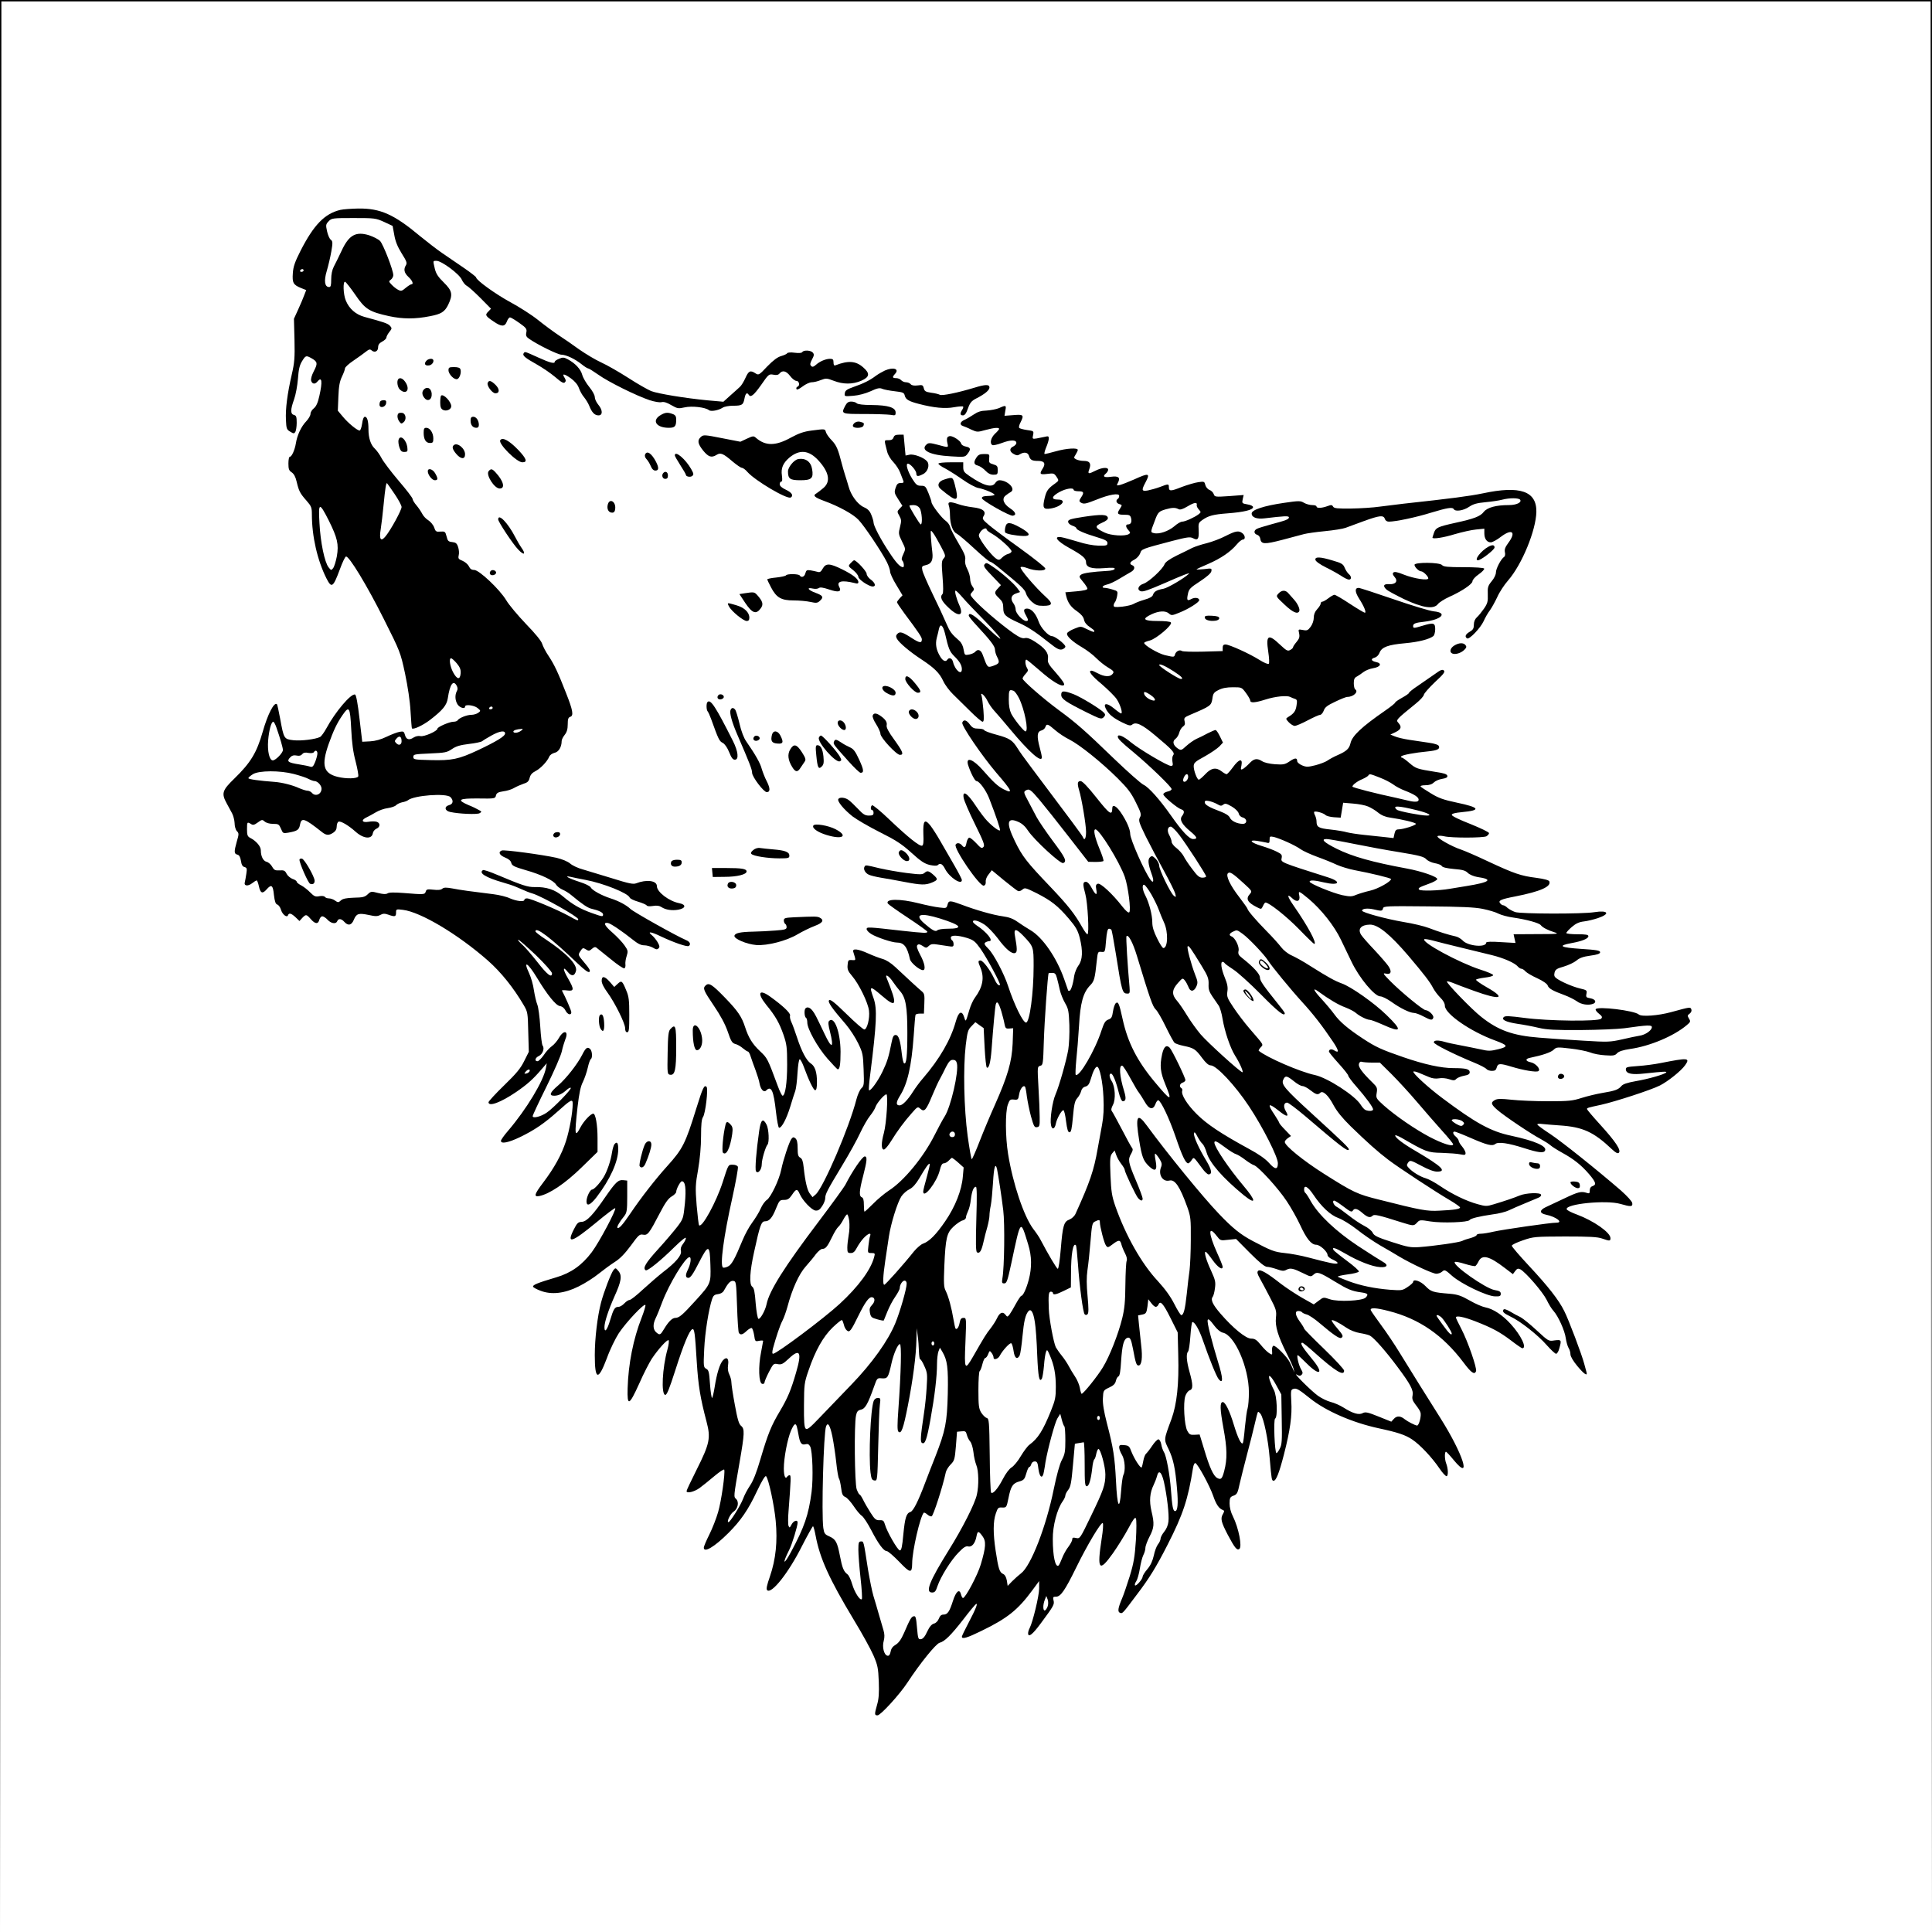 <?xml version="1.0" encoding="UTF-8" standalone="yes"?>
<svg version="1.0" xmlns="http://www.w3.org/2000/svg" width="1400" height="1400" viewBox="0 0 1400 1400" preserveAspectRatio="xMidYMid meet">
  <g transform="translate(0,1400) scale(0.1,-0.1)" fill="#000000" stroke="none">
    <path d="M2 6998 l3 -7003 2 6998 3 6997 6990 0 6990 0 3 -6997 2 -6998 3
7003 2 7002 -7000 0 -7000 0 2 -7002z"/>
    <path d="M2466 12479 c-113 -27 -192 -108 -288 -296 -41 -81 -53 -115 -56
-163 -5 -69 3 -84 59 -107 l38 -15 -14 -36 c-7 -20 -27 -67 -44 -104 l-31 -68
4 -152 c3 -132 0 -166 -20 -253 -32 -139 -46 -248 -42 -328 3 -63 5 -70 31
-85 24 -15 29 -15 37 -2 5 8 10 38 10 66 0 43 -3 53 -20 57 -26 7 -26 38 1
113 12 33 24 99 28 149 5 69 12 99 30 128 26 42 29 43 70 20 43 -25 44 -37 15
-93 -16 -31 -23 -57 -19 -70 8 -24 28 -26 45 -5 33 40 38 1 14 -105 -11 -50
-23 -75 -40 -89 -13 -10 -24 -28 -24 -40 0 -12 -14 -36 -31 -54 -36 -37 -66
-101 -75 -160 -8 -48 -30 -97 -44 -97 -6 0 -10 -22 -10 -49 0 -40 4 -51 24
-64 16 -11 28 -33 36 -69 16 -67 24 -83 72 -137 34 -39 38 -49 38 -98 0 -160
40 -334 106 -465 37 -73 48 -65 97 67 18 49 37 90 44 92 21 7 152 -208 274
-452 119 -237 121 -242 154 -395 20 -96 36 -201 40 -275 4 -66 8 -121 10 -123
10 -11 80 22 131 61 92 71 121 106 129 157 15 102 40 137 65 90 7 -14 8 -26 0
-39 -15 -29 -12 -68 6 -96 16 -24 54 -35 54 -15 0 18 64 10 90 -10 24 -20 25
-21 6 -35 -11 -8 -34 -15 -51 -15 -32 0 -90 -23 -100 -41 -4 -5 -17 -9 -29 -9
-29 0 -116 -38 -116 -50 0 -18 -99 -61 -124 -54 -15 3 -34 -1 -50 -11 -32 -21
-53 -14 -62 21 -6 23 -11 26 -38 21 -17 -3 -60 -19 -95 -36 -42 -20 -81 -31
-119 -33 l-57 -3 -20 169 c-12 105 -24 171 -32 173 -29 10 -144 -126 -208
-245 -16 -29 -36 -57 -45 -62 -32 -17 -137 -30 -193 -24 -69 8 -70 9 -97 157
-10 54 -20 100 -23 104 -20 19 -67 -72 -103 -199 -44 -153 -87 -224 -205 -339
-89 -86 -96 -108 -56 -181 12 -22 30 -55 39 -72 9 -17 17 -49 18 -70 0 -22 7
-48 16 -58 16 -16 16 -22 0 -76 -21 -75 -20 -89 4 -95 14 -3 21 -17 26 -45 4
-29 12 -42 26 -45 17 -5 19 -11 13 -49 -3 -24 -9 -51 -11 -61 -8 -27 22 -31
52 -8 15 12 30 21 34 21 4 0 11 -19 16 -42 11 -51 26 -57 55 -24 36 41 47 33
54 -39 6 -49 12 -66 25 -70 9 -3 21 -20 26 -37 10 -35 44 -61 51 -40 7 19 24
14 55 -15 l28 -27 20 22 c27 28 30 28 62 -8 32 -37 54 -38 62 -5 4 14 13 25
22 25 8 0 25 -11 38 -25 26 -28 61 -33 70 -10 8 21 30 19 51 -5 28 -31 53 -25
69 15 19 45 34 50 107 35 49 -11 64 -11 85 0 20 11 31 11 58 2 47 -17 56 -15
56 14 0 26 1 27 49 21 129 -15 401 -178 617 -368 95 -84 185 -196 260 -324 28
-48 29 -56 32 -193 l4 -144 -33 -66 c-26 -53 -56 -90 -146 -177 -62 -60 -113
-116 -113 -122 0 -35 89 -2 202 75 80 55 123 94 181 162 l39 45 -6 -34 c-17
-94 -140 -298 -275 -456 -28 -32 -51 -65 -51 -72 0 -24 55 -13 138 27 104 50
177 100 272 185 99 89 110 94 110 56 0 -63 -23 -190 -49 -271 -31 -96 -84
-193 -166 -301 -63 -83 -69 -104 -27 -96 74 15 187 91 305 206 l117 114 0 100
c0 95 -14 177 -31 177 -18 0 -67 -52 -90 -94 -44 -83 -47 -67 -24 141 12 102
22 150 39 183 12 25 28 71 35 102 7 32 17 60 22 63 14 9 11 61 -6 75 -19 16
-31 7 -56 -43 -35 -69 -116 -172 -174 -222 -60 -51 -70 -75 -29 -75 30 0 60
14 91 43 13 11 26 18 29 14 9 -8 -128 -149 -175 -180 -42 -29 -101 -43 -101
-25 0 7 45 103 100 214 55 111 105 226 111 255 6 29 18 67 25 86 27 63 -10 74
-45 13 -12 -21 -35 -49 -51 -60 -17 -12 -44 -41 -60 -66 -17 -24 -37 -44 -45
-44 -24 0 -17 26 10 38 27 13 43 55 27 75 -5 6 -13 68 -17 137 -4 69 -14 141
-21 159 -8 19 -19 67 -25 105 -5 39 -21 94 -35 124 -46 98 -9 76 57 -33 74
-123 136 -200 165 -205 19 -3 33 -15 42 -33 14 -29 42 -37 42 -12 0 12 -42
109 -68 157 -1 3 15 4 37 1 53 -7 53 7 6 89 -38 65 -38 92 0 44 27 -33 49 -30
59 9 11 45 -69 128 -221 229 -40 26 -73 52 -73 57 0 38 112 -47 303 -230 56
-53 81 -71 89 -63 8 8 -3 26 -37 66 -46 55 -47 56 -31 81 19 29 20 29 46 13
15 -10 22 -9 39 6 14 13 24 16 33 9 7 -6 53 -42 102 -82 48 -40 93 -70 100
-68 6 2 10 15 8 28 -2 13 2 41 9 61 11 35 10 41 -16 78 -16 23 -55 64 -87 92
-57 49 -70 76 -33 70 21 -4 105 -61 180 -121 36 -29 59 -41 83 -41 19 0 47 -8
63 -17 23 -14 31 -15 41 -5 10 10 8 19 -7 45 -10 17 -28 39 -40 49 -38 31 -9
28 65 -8 91 -43 188 -77 201 -69 17 11 9 31 -18 42 -73 31 -381 204 -404 226
-29 28 -85 58 -144 77 -63 20 -133 58 -144 79 -6 11 -39 27 -83 41 -75 24
-119 48 -63 36 17 -4 65 -14 108 -22 129 -24 308 -96 320 -128 3 -8 30 -21 61
-30 30 -9 58 -21 62 -27 4 -6 21 -8 45 -4 28 5 47 2 62 -8 31 -20 75 -27 122
-19 55 10 59 37 8 47 -74 14 -163 81 -163 124 0 40 -74 50 -151 20 -21 -8 -54
-1 -175 37 -82 25 -177 54 -211 64 -34 9 -75 28 -92 43 -18 15 -57 31 -98 41
-104 23 -379 60 -397 53 -28 -11 -17 -34 24 -51 26 -10 42 -24 45 -39 5 -20
21 -28 103 -52 114 -32 207 -77 222 -106 7 -11 27 -27 45 -35 19 -8 49 -26 67
-42 77 -64 117 -91 144 -97 52 -12 84 -27 84 -41 0 -18 -3 -18 -82 10 -84 30
-140 62 -208 120 -57 49 -120 70 -205 68 -51 -1 -90 12 -273 89 -51 22 -97 37
-102 34 -34 -21 20 -54 145 -90 33 -9 75 -23 93 -31 77 -34 98 -42 122 -49 67
-20 330 -168 330 -186 0 -13 -4 -12 -72 26 -81 44 -274 125 -299 125 -10 0
-19 -4 -19 -10 0 -17 -55 -11 -104 10 -25 12 -79 25 -119 30 -156 19 -244 31
-299 42 -45 8 -61 8 -73 -2 -10 -9 -32 -11 -65 -7 -43 5 -50 3 -55 -14 -7 -22
-12 -22 -160 -10 -67 5 -106 5 -117 -3 -12 -7 -31 -6 -68 3 -49 13 -53 12 -76
-10 -20 -19 -36 -23 -99 -24 -55 -2 -81 -7 -95 -20 -17 -16 -21 -16 -42 -1
-12 9 -32 16 -45 16 -12 0 -25 5 -29 11 -4 6 -20 8 -39 5 -29 -6 -38 -2 -67
27 -18 19 -48 42 -65 51 -18 9 -33 21 -33 27 0 5 -13 15 -30 20 -16 6 -36 23
-43 37 -11 23 -19 27 -51 25 -32 -2 -40 2 -54 27 -9 16 -27 32 -40 35 -25 6
-42 40 -42 84 0 28 -34 68 -78 90 -18 10 -22 20 -22 61 0 54 1 56 29 39 14
-10 24 -7 49 11 30 22 33 22 50 7 11 -10 35 -17 61 -17 39 0 43 -3 57 -35 14
-34 16 -35 52 -29 67 12 79 20 86 58 10 54 31 48 156 -51 33 -27 52 -29 85 -7
17 11 25 26 25 45 0 17 6 32 14 35 15 6 72 -27 124 -74 58 -51 117 -55 124 -9
2 12 13 26 26 32 28 12 29 41 2 50 -12 4 -39 4 -60 0 -48 -8 -56 13 -12 33 15
7 44 23 66 36 21 13 60 27 86 30 26 4 53 13 60 21 6 7 26 17 43 21 18 3 37 10
43 15 44 36 278 53 308 23 24 -24 20 -51 -9 -58 -38 -10 -33 -42 8 -50 64 -14
194 -19 212 -9 17 10 17 12 -6 24 -13 8 -46 24 -74 35 -88 38 -72 49 69 48
122 -2 125 -1 130 22 5 18 15 24 54 30 26 3 61 14 77 24 17 10 47 23 67 30 30
9 40 18 46 43 5 22 18 37 42 49 37 19 85 69 100 105 5 12 22 24 39 28 29 6 51
42 51 85 0 10 10 30 22 45 16 20 22 42 22 76 0 39 4 50 19 55 25 8 18 48 -30
169 -60 154 -86 208 -126 269 -22 32 -43 73 -48 90 -6 21 -49 74 -118 145 -59
62 -124 139 -143 172 -47 78 -196 219 -232 219 -19 0 -30 8 -38 26 -7 14 -27
32 -46 40 -30 12 -33 17 -28 40 4 14 2 41 -4 59 -9 28 -17 34 -43 37 -28 3
-33 8 -41 41 -9 35 -12 37 -44 35 -31 -3 -36 0 -46 30 -6 18 -25 40 -41 51
-17 10 -37 31 -45 47 -8 16 -27 44 -42 62 -16 18 -28 39 -28 46 0 8 -45 67
-101 132 -56 66 -111 139 -124 164 -13 25 -35 56 -49 69 -30 28 -46 77 -46
141 0 59 -9 90 -26 90 -8 0 -16 -18 -20 -50 -4 -27 -12 -50 -18 -50 -18 1 -82
53 -121 100 l-37 44 4 101 c3 77 9 110 26 146 12 25 22 52 22 60 0 8 28 34 63
57 34 23 74 52 89 64 22 18 30 19 42 8 22 -18 46 -5 46 24 0 18 9 30 30 41 17
9 30 22 30 29 0 7 9 25 21 40 20 25 20 28 5 45 -15 17 -45 27 -186 65 -62 17
-110 59 -134 118 -19 44 -22 142 -5 136 6 -2 39 -44 73 -93 72 -106 101 -124
246 -156 99 -21 187 -22 297 0 79 15 105 31 130 81 36 75 31 102 -31 163 -41
40 -56 63 -65 99 -14 61 -15 58 12 58 37 0 166 -96 183 -136 8 -18 24 -38 36
-45 13 -6 57 -46 100 -89 l76 -77 -20 -21 c-25 -24 -20 -32 38 -71 58 -40 82
-40 97 -1 6 17 16 30 23 30 6 0 36 -18 67 -40 51 -36 56 -44 51 -69 -5 -23 -1
-32 23 -48 61 -42 205 -113 231 -113 35 -1 97 -30 146 -69 21 -17 43 -31 49
-31 5 0 38 -21 74 -46 71 -51 275 -152 371 -184 35 -11 73 -18 86 -14 17 4 39
-3 71 -22 44 -25 50 -26 96 -16 51 12 151 1 176 -20 14 -12 69 -2 100 18 12 8
46 14 75 14 66 0 74 6 83 53 7 37 18 46 30 27 14 -23 36 -6 90 70 54 78 57 81
89 75 23 -5 36 -2 45 9 21 25 48 19 77 -19 14 -19 35 -35 45 -35 21 0 27 -36
8 -42 -7 -2 -10 -10 -8 -16 3 -9 17 -3 44 17 22 17 52 31 67 31 15 0 45 7 66
16 37 14 43 14 93 -5 69 -27 137 -27 200 0 61 27 65 53 14 97 -53 47 -108 51
-201 15 -10 -4 -14 3 -14 21 0 21 -5 26 -25 26 -31 0 -74 -18 -103 -44 -17
-15 -25 -17 -34 -8 -10 10 -8 20 6 47 15 28 17 37 6 50 -14 17 -66 20 -76 4
-4 -7 -24 -9 -55 -5 -28 4 -50 2 -54 -3 -3 -6 -23 -15 -44 -21 -26 -7 -57 -30
-101 -75 -60 -64 -63 -65 -86 -50 -37 24 -49 18 -72 -33 -12 -27 -30 -56 -40
-65 -9 -8 -40 -37 -69 -62 l-51 -46 -114 10 c-165 16 -359 48 -409 67 -24 10
-99 52 -165 95 -67 43 -156 94 -198 113 -42 19 -113 62 -159 94 -45 33 -112
79 -149 103 -36 24 -104 74 -150 111 -46 37 -136 94 -199 128 -107 58 -249
160 -249 180 0 4 -38 34 -86 67 -47 32 -118 81 -158 108 -41 28 -113 84 -162
124 -189 158 -288 202 -448 200 -50 -1 -109 -5 -130 -10z m317 -87 l62 -29 12
-65 c8 -47 23 -84 53 -133 36 -57 41 -70 32 -86 -19 -30 -14 -56 18 -86 29
-27 39 -53 21 -53 -5 0 -24 -12 -41 -26 -28 -24 -34 -25 -55 -14 -14 7 -35 24
-47 37 -22 23 -22 25 -5 37 9 7 17 22 17 32 0 36 -73 224 -96 248 -13 13 -49
31 -79 41 -97 30 -147 2 -200 -113 -20 -42 -45 -94 -56 -114 -12 -23 -19 -57
-19 -92 0 -44 -3 -56 -15 -56 -32 0 -39 44 -17 117 11 37 26 101 33 141 11 64
10 74 -4 85 -9 6 -21 34 -27 61 -10 45 -9 51 11 72 22 23 27 24 181 24 153 0
161 -1 221 -28z m-583 -352 c0 -5 -7 -10 -16 -10 -8 0 -12 5 -9 10 3 6 10 10
16 10 5 0 9 -4 9 -10z m659 -1619 c28 -41 51 -84 51 -95 0 -23 -77 -164 -115
-211 -35 -44 -49 -25 -36 51 5 33 15 113 21 179 11 114 18 161 25 153 2 -2 26
-36 54 -77z m-477 -192 c63 -127 74 -173 59 -260 -7 -37 -19 -76 -27 -86 -13
-17 -15 -17 -33 6 -29 37 -59 182 -66 320 -9 152 -1 154 67 20z m928 -1036
c24 -29 30 -46 28 -73 -4 -48 -26 -45 -55 9 -23 44 -31 101 -14 101 5 0 24
-17 41 -37z m260 -323 c0 -5 -7 -10 -16 -10 -8 0 -12 5 -9 10 3 6 10 10 16 10
5 0 9 -4 9 -10z m-1025 -152 c5 -103 14 -169 32 -236 13 -52 22 -100 19 -108
-7 -17 -87 -19 -151 -3 -102 26 -117 84 -64 236 36 100 59 150 101 211 48 70
55 60 63 -100z m-542 10 c26 -74 47 -146 47 -163 0 -21 -53 -75 -73 -75 -25 0
-40 66 -34 144 6 74 23 136 37 136 5 0 15 -19 23 -42z m1773 -23 c-22 -17 -56
-20 -56 -6 0 9 25 17 60 19 11 1 10 -3 -4 -13z m-116 -20 c0 -20 -61 -57 -196
-121 -141 -66 -189 -76 -344 -72 -117 3 -125 4 -125 23 0 19 8 20 120 25 110
5 123 7 160 32 31 21 59 29 123 37 45 5 88 14 96 20 7 6 38 25 67 41 59 33 99
39 99 15z m-750 -57 c0 -25 -20 -33 -38 -14 -14 14 -14 17 3 36 20 22 35 13
35 -22z m-610 -88 c0 -11 -7 -38 -16 -61 -14 -34 -20 -40 -38 -34 -12 4 -47
11 -79 16 -83 13 -93 22 -61 54 11 11 25 14 44 10 18 -4 31 -1 40 10 9 11 22
14 45 9 19 -3 35 -1 39 5 11 18 26 13 26 -9z m-169 -149 c41 -11 88 -26 104
-35 17 -9 36 -16 44 -16 22 0 51 -31 51 -55 0 -41 -45 -60 -70 -30 -7 8 -21
15 -31 15 -11 0 -38 9 -62 19 -47 22 -124 41 -177 45 -109 8 -190 19 -190 27
0 5 15 18 33 29 44 27 194 28 298 1z m1753 -1313 c66 -64 116 -121 116 -131 0
-37 -35 -10 -107 83 -41 52 -90 109 -111 127 -20 18 -32 32 -26 33 6 0 63 -51
128 -112z m-46 -840 c-3 -7 -13 -15 -24 -17 -16 -3 -17 -1 -5 13 16 19 34 21
29 4z"/>
    <path d="M3794 11439 c-9 -15 10 -32 96 -80 41 -23 101 -64 133 -91 44 -38 61
-48 70 -39 9 9 8 17 -1 32 -22 34 -6 33 44 -2 31 -23 50 -46 59 -71 7 -20 23
-50 37 -66 13 -16 31 -45 38 -63 19 -48 39 -69 67 -69 32 0 31 39 -2 78 -14
17 -25 41 -25 55 0 14 -17 45 -40 73 -22 27 -45 66 -51 88 -11 41 -50 83 -104
112 -28 15 -37 16 -64 4 -17 -7 -31 -16 -31 -21 0 -17 -33 -9 -121 31 -100 45
-95 44 -105 29z"/>
    <path d="M3092 11388 c-22 -22 -14 -40 16 -36 33 4 47 48 15 48 -11 0 -24 -5
-31 -12z"/>
    <path d="M3250 11317 c0 -29 43 -72 64 -64 18 7 31 50 22 72 -3 10 -19 15 -46
15 -35 0 -40 -3 -40 -23z"/>
    <path d="M6412 11315 c-17 -8 -47 -25 -65 -38 -43 -33 -90 -56 -162 -81 -48
-17 -61 -26 -63 -45 -4 -24 -3 -24 61 -19 39 3 88 16 126 33 49 23 66 26 85
17 12 -5 53 -13 89 -17 60 -7 68 -10 73 -31 7 -29 29 -42 103 -61 107 -28 189
-36 254 -24 33 6 63 8 66 5 3 -3 0 -14 -7 -24 -17 -27 -15 -40 6 -40 13 0 24
15 36 50 15 42 26 55 59 72 63 32 97 60 97 80 0 24 -30 23 -111 -2 -119 -36
-231 -59 -248 -51 -9 5 -37 12 -63 15 -40 6 -49 11 -54 33 -6 23 -10 25 -45
20 -26 -3 -42 0 -50 9 -6 8 -22 14 -34 14 -12 0 -28 7 -35 15 -7 8 -23 15 -36
15 -28 0 -30 7 -8 31 33 36 -12 51 -74 24z"/>
    <path d="M2887 11254 c-14 -14 -7 -61 11 -77 43 -39 74 -5 44 47 -18 31 -41
43 -55 30z"/>
    <path d="M3534 11225 c-8 -20 33 -75 56 -75 31 0 32 30 1 61 -33 32 -49 36
-57 14z"/>
    <path d="M3072 11178 c-16 -16 -15 -39 3 -61 20 -27 49 -18 53 16 5 46 -28 73
-56 45z"/>
    <path d="M3196 11133 c-3 -3 -6 -26 -6 -49 0 -33 5 -46 20 -54 24 -13 60 3 60
26 0 33 -57 93 -74 77z"/>
    <path d="M2757 11093 c-4 -3 -7 -15 -7 -25 0 -29 44 -20 48 10 3 16 -2 22 -16
22 -10 0 -22 -3 -25 -7z"/>
    <path d="M6125 11060 c-31 -60 -30 -60 138 -60 83 0 169 -3 190 -6 34 -6 37
-5 37 17 0 36 -54 53 -172 54 -62 0 -102 5 -110 13 -7 7 -24 12 -40 12 -20 0
-31 -8 -43 -30z"/>
    <path d="M7240 11043 c-19 -8 -60 -16 -90 -18 -41 -1 -65 -9 -93 -28 -21 -14
-51 -32 -67 -39 -33 -14 -39 -36 -12 -45 9 -3 37 -14 60 -26 42 -19 46 -19
103 -3 63 17 99 20 99 8 0 -4 -13 -20 -30 -35 -30 -29 -40 -70 -19 -82 5 -4
37 3 69 15 63 24 105 24 105 0 0 -8 -10 -19 -22 -25 -30 -13 -29 -38 3 -55 20
-11 29 -12 44 -2 31 19 58 14 66 -10 9 -31 22 -38 67 -38 45 0 56 -19 33 -55
-26 -40 -21 -46 33 -39 46 6 50 4 67 -21 18 -27 18 -28 -11 -49 -51 -36 -62
-52 -75 -105 -17 -72 -10 -84 43 -76 81 13 123 65 52 65 -50 0 -45 23 11 54
47 26 104 35 104 16 0 -5 16 -10 35 -10 39 0 43 -9 18 -46 -14 -22 -14 -27 -2
-35 22 -14 35 -11 114 20 93 38 165 50 165 28 0 -9 -4 -19 -10 -22 -17 -11
-11 -32 12 -38 20 -6 20 -7 5 -31 -26 -38 -21 -46 28 -46 39 0 45 -3 51 -24 7
-29 -1 -46 -22 -46 -19 0 -18 -19 3 -42 15 -17 15 -20 3 -28 -28 -18 -131 -11
-176 11 -71 34 -74 46 -20 70 33 14 46 26 44 37 -5 25 -46 26 -175 7 -95 -15
-113 -20 -113 -35 0 -11 12 -22 30 -29 17 -5 30 -14 30 -19 0 -12 59 -38 150
-65 60 -18 75 -27 75 -42 0 -18 -7 -20 -65 -19 -39 1 -98 12 -150 29 -47 14
-100 29 -118 32 -61 10 -35 -27 55 -77 98 -54 123 -76 123 -105 0 -36 39 -49
130 -42 62 5 81 4 77 -6 -2 -7 -25 -13 -53 -14 -106 -6 -173 -15 -190 -27 -16
-13 -16 -16 14 -52 18 -21 32 -44 32 -50 0 -8 -30 -15 -80 -19 l-80 -7 6 -27
c12 -49 34 -80 78 -110 30 -21 47 -41 51 -61 4 -20 19 -39 41 -53 18 -12 34
-25 34 -29 0 -11 -5 -10 -54 13 -44 22 -44 22 -91 3 -26 -10 -49 -25 -52 -32
-8 -19 34 -59 107 -102 36 -21 83 -57 105 -80 22 -22 59 -52 83 -66 45 -27 49
-33 30 -52 -18 -18 -58 -15 -101 8 -20 11 -41 20 -47 20 -28 0 -2 -35 73 -97
45 -39 94 -87 109 -109 26 -39 46 -104 32 -104 -4 0 -27 16 -51 36 -52 43 -82
41 -59 -3 20 -39 51 -65 118 -98 47 -23 60 -26 72 -16 27 23 73 1 168 -79 125
-104 144 -126 129 -143 -6 -8 -8 -27 -5 -46 5 -25 3 -31 -11 -31 -25 0 -222
116 -290 171 -54 45 -95 62 -95 41 0 -15 25 -40 115 -114 113 -94 275 -250
275 -266 0 -7 -13 -15 -30 -18 -16 -4 -30 -12 -30 -20 0 -15 101 -100 130
-109 23 -7 25 -23 5 -49 -19 -25 -1 -59 59 -109 52 -43 57 -57 22 -57 -28 0
-79 54 -161 171 -81 115 -160 204 -198 222 -19 9 -115 94 -214 189 -211 204
-276 261 -403 354 -111 82 -260 212 -260 227 0 6 10 21 22 34 19 20 20 27 10
43 -13 22 -16 60 -4 60 4 -1 45 -34 92 -75 95 -84 164 -125 180 -109 7 7 -10
33 -55 85 -58 65 -65 78 -61 106 6 41 -22 77 -94 123 -35 23 -57 30 -74 26
-17 -4 -39 5 -82 35 -95 67 -244 194 -293 252 -22 26 -23 29 -6 47 16 17 16
21 1 42 -9 12 -16 36 -16 53 0 17 -9 49 -20 70 -14 26 -19 50 -16 68 5 23 -6
49 -48 120 -30 51 -58 104 -61 119 -4 15 -18 34 -31 43 -29 19 -104 117 -104
136 0 7 -10 37 -22 66 -20 49 -24 53 -54 53 -28 0 -36 7 -64 51 -34 56 -49
109 -31 109 18 0 61 -50 61 -71 0 -23 12 -24 50 -4 34 17 49 67 28 92 -22 27
-96 55 -127 48 l-29 -6 -7 75 -7 76 -33 0 c-25 0 -35 -5 -40 -20 -5 -14 -15
-20 -37 -20 -33 0 -32 6 -9 -84 5 -21 25 -55 45 -75 19 -20 41 -54 49 -76 8
-22 18 -48 22 -57 6 -15 2 -18 -18 -18 -20 0 -28 -7 -37 -35 -11 -33 -9 -40
19 -83 l30 -47 -20 -21 c-19 -20 -19 -22 -2 -52 15 -27 16 -36 5 -80 -12 -47
-12 -52 14 -105 27 -54 27 -55 10 -92 -13 -27 -15 -40 -7 -48 11 -11 15 -47 5
-47 -21 0 -50 31 -99 106 -63 94 -115 194 -115 218 0 9 -7 33 -16 55 -11 28
-25 43 -55 56 -45 21 -93 86 -110 150 -6 22 -18 60 -26 85 -8 25 -18 61 -23
80 -27 106 -39 133 -72 168 -20 20 -39 47 -43 60 -7 25 -4 25 -104 12 -56 -7
-92 -20 -148 -50 -113 -63 -186 -63 -256 -2 -16 14 -22 13 -65 -7 l-47 -22
-134 26 c-126 25 -134 25 -152 9 -28 -25 -23 -50 17 -100 38 -46 60 -53 97
-30 28 18 48 10 115 -48 30 -25 60 -46 68 -46 7 0 26 -13 40 -30 57 -64 289
-201 314 -185 22 13 8 36 -35 56 -30 14 -45 28 -45 40 0 10 5 19 11 19 8 0 9
14 5 44 -8 53 8 90 53 129 74 62 142 56 211 -19 78 -85 91 -154 37 -200 -19
-16 -42 -34 -52 -40 -27 -15 -13 -28 57 -54 105 -38 211 -96 249 -137 41 -42
168 -232 205 -305 13 -26 24 -58 24 -70 0 -13 20 -56 45 -97 l45 -75 -20 -21
c-11 -12 -20 -25 -20 -29 0 -5 24 -40 53 -80 105 -140 127 -174 127 -189 0
-29 -16 -27 -71 8 -69 45 -88 51 -106 32 -11 -11 -12 -19 -4 -35 15 -29 95
-96 176 -149 96 -63 133 -100 160 -158 12 -27 45 -71 71 -96 27 -26 83 -81
125 -123 42 -42 82 -76 89 -76 10 0 11 20 6 86 -4 47 -10 92 -13 101 -14 35
23 5 42 -35 11 -23 34 -56 51 -74 17 -18 68 -78 114 -133 139 -167 230 -247
230 -202 0 6 -7 37 -15 67 -23 85 -20 118 10 126 13 3 27 15 30 25 9 27 18 24
70 -21 26 -23 73 -54 106 -70 74 -38 231 -164 348 -280 72 -72 98 -105 132
-175 38 -76 41 -88 29 -109 -11 -22 -7 -35 43 -138 31 -62 90 -174 131 -248
41 -75 78 -149 82 -165 7 -28 6 -29 -11 -15 -24 20 -105 187 -105 217 0 13
-11 35 -25 49 -22 22 -28 24 -41 13 -18 -15 -15 -49 11 -122 19 -51 14 -73 -9
-41 -42 57 -146 292 -146 330 0 35 -28 98 -70 159 -32 46 -60 59 -60 28 -1
-56 -19 -44 -114 76 -65 82 -103 121 -116 121 -22 0 -25 -17 -11 -64 19 -61
51 -253 51 -304 0 -49 -12 -68 -23 -38 -5 13 -81 115 -378 510 -41 54 -84 114
-95 133 -37 59 -58 73 -150 98 -49 13 -90 28 -92 34 -2 6 -21 11 -43 11 -31 0
-43 6 -61 30 -24 33 -45 39 -55 14 -8 -21 141 -239 247 -364 115 -133 124
-155 54 -120 -42 21 -75 51 -151 138 -72 82 -126 101 -108 39 18 -56 49 -117
61 -117 20 0 68 -65 91 -123 51 -131 84 -229 79 -234 -7 -7 -53 27 -93 69 -18
18 -56 69 -85 113 -59 89 -95 111 -85 53 3 -19 39 -103 81 -188 65 -132 74
-156 62 -168 -12 -12 -19 -8 -51 27 -21 22 -43 41 -51 41 -7 0 -16 -16 -20
-35 -7 -38 -15 -43 -34 -20 -14 17 -36 20 -45 5 -17 -27 173 -304 204 -298 10
3 15 12 14 28 -2 14 7 38 21 54 l23 30 88 -73 c49 -40 95 -75 102 -78 8 -3 22
2 32 11 17 15 23 13 102 -26 106 -54 155 -92 234 -185 52 -61 65 -85 79 -138
24 -96 21 -161 -9 -201 -13 -17 -27 -52 -31 -75 -8 -61 -24 -109 -35 -109 -5
0 -9 1 -9 3 0 1 -13 38 -29 83 -54 154 -155 301 -243 353 -29 17 -72 45 -96
62 -31 22 -61 33 -105 39 -68 9 -195 45 -300 85 -84 31 -93 31 -101 -1 -7 -26
-9 -26 -59 -20 -29 3 -97 17 -152 31 -135 34 -243 32 -221 -3 4 -6 70 -53 146
-103 77 -51 140 -96 140 -101 0 -11 -24 -10 -180 7 -254 29 -260 29 -260 12 0
-8 15 -24 33 -35 40 -25 152 -62 186 -62 51 0 75 -30 95 -121 5 -25 69 -79 94
-79 22 0 13 51 -20 111 -23 44 -28 63 -20 71 8 8 18 6 37 -6 25 -17 28 -17 46
0 14 13 28 15 59 10 22 -3 58 -9 80 -12 36 -6 40 -4 40 14 0 11 -4 24 -10 27
-5 3 -10 13 -10 21 0 19 50 18 118 -3 47 -15 59 -25 97 -78 46 -65 148 -255
141 -262 -9 -10 -26 9 -44 50 -27 58 -79 127 -97 127 -19 0 -19 -9 0 -53 29
-71 17 -139 -40 -216 -14 -18 -32 -59 -41 -90 -26 -89 -26 -89 -37 -53 -17 54
-41 42 -61 -30 -37 -133 -116 -270 -238 -412 -24 -27 -55 -70 -71 -95 -39 -62
-77 -101 -98 -101 -28 0 -27 22 2 69 55 86 84 214 100 436 5 77 11 145 13 150
1 6 16 10 32 10 l29 0 3 72 c3 65 0 74 -19 90 -23 19 -109 98 -193 177 -30 28
-65 50 -90 57 -22 6 -70 24 -105 40 -75 34 -116 38 -108 12 20 -65 21 -62 -9
-60 -27 2 -29 -1 -32 -36 -3 -31 3 -45 33 -80 49 -57 116 -194 122 -251 7 -56
-14 -136 -34 -136 -8 0 -66 50 -129 112 -85 83 -117 109 -126 100 -12 -12 19
-57 123 -177 28 -33 67 -93 87 -134 34 -70 36 -82 40 -191 4 -108 3 -119 -16
-136 -11 -10 -27 -46 -36 -80 -53 -207 -239 -639 -295 -689 l-23 -20 -18 23
c-20 24 -35 88 -46 190 -5 47 -11 65 -25 73 -15 8 -19 21 -19 68 0 42 -5 62
-16 72 -14 11 -18 10 -30 -5 -16 -23 -59 -152 -73 -222 -15 -74 -75 -199 -104
-219 -14 -9 -34 -37 -45 -63 -11 -26 -39 -71 -61 -101 -22 -29 -54 -88 -71
-130 -56 -136 -79 -177 -106 -189 -14 -7 -30 -10 -35 -7 -23 15 4 221 68 507
25 114 43 214 40 223 -4 9 -19 15 -37 15 -34 0 -31 5 -74 -129 -46 -142 -149
-330 -170 -310 -4 3 -11 69 -18 145 -10 127 -9 150 11 261 13 78 21 164 21
240 0 84 4 124 14 138 18 26 39 206 26 219 -17 17 -27 -4 -75 -158 -78 -252
-98 -292 -210 -416 -85 -94 -190 -229 -265 -340 -58 -86 -86 -117 -96 -107 -6
6 17 46 51 87 17 23 20 40 20 140 l0 115 -28 3 c-37 4 -55 -13 -130 -121 -88
-129 -136 -180 -172 -181 -26 -1 -34 -9 -59 -59 -52 -104 -12 -91 163 53 73
61 136 108 139 105 10 -10 -116 -247 -170 -319 -71 -94 -149 -150 -257 -182
-135 -40 -172 -55 -168 -68 2 -6 26 -19 53 -29 80 -31 175 -20 277 31 45 22
111 64 145 92 35 28 88 67 118 86 38 24 73 61 116 119 55 76 63 83 88 78 33
-6 44 8 120 154 40 77 62 108 87 123 18 10 33 26 33 33 0 21 30 77 41 77 25 0
32 -51 22 -160 -11 -108 -12 -112 -54 -168 -24 -31 -87 -106 -141 -165 -91
-100 -112 -137 -89 -152 13 -7 107 68 209 169 48 47 82 74 82 65 0 -9 -9 -28
-21 -43 -14 -18 -19 -34 -15 -51 8 -30 -37 -83 -129 -153 -33 -26 -98 -82
-144 -124 -46 -43 -90 -78 -99 -78 -8 0 -25 -11 -38 -25 -13 -14 -32 -25 -42
-25 -27 0 -36 -14 -61 -97 -21 -72 -41 -95 -41 -50 0 37 29 124 72 221 51 112
57 153 29 186 -20 24 -21 24 -36 6 -18 -24 -70 -159 -90 -236 -26 -100 -45
-259 -45 -380 0 -183 25 -188 88 -21 22 62 62 143 86 180 54 81 186 221 193
204 2 -6 -10 -46 -27 -90 -61 -155 -97 -337 -102 -513 -4 -134 11 -127 84 34
31 71 73 152 91 180 47 70 113 143 122 134 4 -4 1 -33 -8 -65 -38 -136 -47
-325 -17 -331 12 -2 29 40 74 180 60 188 102 289 123 296 15 4 19 -24 32 -238
11 -172 25 -258 71 -433 31 -117 23 -158 -72 -347 -40 -80 -73 -149 -73 -155
0 -19 55 -6 94 22 21 15 69 54 107 86 38 32 70 53 72 47 8 -24 -21 -227 -44
-306 -13 -46 -42 -120 -64 -164 -22 -44 -40 -86 -40 -95 0 -40 77 5 179 107
88 88 143 167 207 304 35 74 59 113 65 107 18 -18 59 -207 70 -324 14 -148 1
-278 -42 -403 -22 -63 -28 -91 -20 -99 31 -31 155 125 253 321 40 78 76 142
79 142 4 0 12 -30 19 -67 31 -166 99 -315 277 -611 59 -97 123 -213 142 -257
31 -72 35 -91 39 -191 3 -83 0 -125 -12 -166 -20 -71 -20 -78 3 -78 22 0 161
152 217 238 91 139 207 282 233 288 36 9 81 53 173 171 43 57 84 105 90 109
17 11 -1 -35 -53 -134 -27 -51 -49 -97 -49 -102 0 -20 38 -9 140 41 188 91
265 152 369 293 l51 69 0 -54 c0 -52 -46 -244 -69 -287 -6 -11 -11 -28 -11
-36 0 -36 32 -11 93 72 94 127 99 136 91 166 -5 23 -3 26 19 26 33 0 64 45
145 210 81 166 182 334 193 323 5 -5 2 -52 -8 -113 -35 -227 -19 -247 82 -105
35 50 85 130 111 179 36 67 49 85 55 73 5 -9 5 -77 0 -159 -8 -118 -15 -163
-44 -258 -20 -63 -44 -135 -55 -160 -31 -73 -35 -100 -16 -107 18 -7 17 -8
122 132 90 118 141 201 222 360 113 221 149 330 185 558 3 21 11 37 17 35 18
-6 105 -167 129 -237 21 -62 42 -93 70 -103 11 -4 12 -9 2 -27 -21 -34 -15
-59 34 -153 50 -94 66 -114 83 -103 23 14 -4 153 -46 237 -15 29 -24 65 -24
93 0 39 4 47 24 55 31 11 34 18 50 92 8 35 31 126 51 203 21 77 46 178 57 225
10 46 21 86 24 89 2 2 10 -4 18 -14 24 -33 56 -187 67 -326 13 -150 14 -159
28 -159 18 0 40 55 75 191 45 175 60 282 53 385 -4 75 -3 84 14 89 23 8 38 -1
122 -68 116 -93 308 -176 498 -217 136 -29 193 -48 242 -81 56 -37 143 -129
198 -210 22 -33 46 -58 52 -56 13 4 11 56 -4 94 -11 29 -12 83 -1 83 4 0 29
-27 56 -60 135 -164 68 45 -100 310 -89 141 -208 331 -290 465 -37 61 -98 152
-136 203 -38 52 -72 100 -75 108 -7 20 38 18 130 -6 220 -56 392 -174 542
-373 56 -75 80 -92 91 -63 8 21 -60 217 -106 305 -22 42 -40 80 -40 84 0 16
56 5 139 -27 123 -48 176 -76 261 -140 40 -31 77 -56 81 -56 36 0 -9 94 -84
176 -58 64 -128 110 -182 120 -22 4 -74 26 -115 50 -62 35 -87 44 -145 49
-123 10 -135 14 -176 56 -36 37 -89 54 -89 29 0 -5 -18 -22 -40 -36 -38 -26
-44 -26 -128 -20 -112 9 -214 30 -299 62 -37 14 -72 28 -78 32 -5 4 26 11 69
17 44 5 81 15 83 21 2 6 -37 41 -86 77 -50 37 -93 72 -97 78 -16 26 11 18 83
-24 94 -55 197 -96 254 -99 53 -4 62 16 19 39 -18 10 -98 61 -179 114 -160
106 -286 225 -343 325 -16 30 -34 57 -39 60 -5 3 -9 14 -9 25 0 36 29 19 67
-38 59 -88 124 -149 183 -170 28 -10 88 -47 134 -83 45 -36 120 -87 166 -114
47 -27 110 -63 140 -82 93 -55 242 -124 268 -124 14 0 34 7 43 16 17 15 22 13
71 -31 67 -59 253 -148 312 -149 34 -1 41 2 41 19 0 15 -9 21 -45 27 -65 11
-308 182 -288 203 4 4 37 -2 74 -14 36 -11 70 -18 75 -15 5 3 16 18 24 35 26
50 77 37 189 -49 l59 -45 17 23 c14 18 20 20 37 12 40 -22 162 -164 190 -220
15 -31 37 -68 50 -81 35 -39 82 -144 89 -197 4 -27 13 -59 20 -71 8 -12 14
-33 14 -47 0 -15 20 -49 50 -85 50 -60 76 -77 66 -43 -3 9 -10 36 -16 59 -16
63 -113 321 -145 383 -40 81 -117 179 -256 328 -68 73 -124 138 -124 145 0 7
36 24 80 39 78 27 87 27 306 28 176 0 236 -3 269 -15 54 -19 60 -19 60 3 0 41
-122 126 -243 171 -39 14 -72 31 -74 38 -13 39 286 69 389 39 76 -22 90 -21
86 6 -2 13 -37 51 -83 92 -177 153 -425 351 -512 409 -51 33 -93 64 -93 69 0
5 17 6 38 3 20 -2 75 -7 122 -10 170 -11 248 -47 382 -174 28 -26 41 -32 49
-24 18 18 -25 82 -135 203 -53 58 -96 109 -96 113 0 9 3 10 105 32 102 23 360
107 423 139 59 30 153 105 183 147 38 54 22 55 -176 16 -44 -9 -120 -19 -168
-22 -82 -6 -88 -8 -85 -28 4 -28 45 -36 134 -26 141 15 164 16 158 8 -8 -13
-129 -48 -224 -64 -60 -11 -90 -21 -101 -35 -22 -26 -47 -35 -139 -50 -41 -7
-108 -23 -149 -36 -66 -21 -92 -24 -243 -24 -93 0 -212 5 -265 11 -75 8 -102
8 -120 -2 -33 -18 -29 -32 20 -74 51 -44 243 -173 312 -209 27 -15 59 -35 70
-45 11 -10 49 -34 85 -54 84 -46 138 -89 195 -155 50 -59 55 -77 25 -87 -13
-4 -20 -15 -20 -31 0 -22 -3 -24 -22 -18 -39 13 -62 8 -164 -41 -54 -26 -115
-54 -134 -63 -46 -22 -45 -44 3 -54 73 -15 129 -58 75 -58 -38 1 -389 -50
-455 -65 -34 -8 -75 -15 -92 -15 -17 0 -31 -4 -31 -10 0 -5 -19 -14 -42 -21
-24 -6 -51 -15 -62 -21 -21 -11 -204 -37 -312 -45 -63 -4 -84 0 -198 37 -106
34 -129 46 -139 67 -6 14 -33 36 -61 50 -28 14 -80 49 -115 77 -36 28 -74 56
-85 61 -22 11 -35 45 -18 45 6 0 34 -18 63 -40 57 -43 64 -46 74 -30 11 17 33
11 68 -20 37 -32 56 -37 74 -19 11 11 44 4 204 -47 93 -29 93 -29 118 -3 18
20 23 20 96 8 82 -13 274 -7 284 10 8 12 70 27 166 41 44 5 98 19 120 30 22
11 74 33 115 50 41 17 85 35 98 41 13 5 22 15 19 22 -6 17 -109 13 -155 -6
-41 -17 -108 -40 -189 -64 -49 -15 -58 -15 -115 1 -81 22 -185 72 -273 132
-38 26 -85 51 -104 56 -40 11 -98 47 -123 75 -16 17 -16 22 -4 39 14 18 17 18
94 -23 52 -28 92 -43 116 -43 73 0 34 38 -155 149 -93 54 -149 97 -149 113 0
5 21 -3 48 -18 174 -101 187 -106 290 -108 53 -2 114 -6 135 -11 31 -6 37 -5
37 10 0 9 -11 30 -25 47 -14 16 -25 35 -25 42 0 6 -9 19 -20 29 -22 18 -26 37
-9 37 5 0 57 -20 114 -45 121 -53 159 -62 180 -45 21 18 95 7 210 -30 100 -32
140 -37 150 -19 20 31 -68 71 -244 109 -148 31 -257 91 -501 274 -102 76 -217
182 -208 191 3 3 22 -1 42 -10 20 -8 52 -22 72 -30 23 -10 48 -13 71 -9 20 4
51 1 73 -6 33 -11 41 -11 54 3 9 8 34 18 56 22 29 5 40 12 40 25 0 23 -27 30
-118 30 -89 0 -211 27 -362 79 -160 55 -201 74 -294 135 -108 71 -168 122
-207 176 -18 25 -59 74 -91 109 -58 62 -71 90 -26 57 78 -57 147 -98 197 -116
31 -12 65 -30 76 -40 26 -23 80 -50 101 -50 9 0 51 -16 94 -35 137 -62 145
-44 27 70 -89 87 -258 206 -325 229 -47 17 -97 44 -227 126 -49 32 -111 66
-136 77 -27 12 -58 37 -75 59 -16 21 -62 73 -103 114 -79 80 -141 153 -141
164 0 4 -27 42 -59 84 -67 86 -100 157 -83 174 14 14 35 0 117 -75 58 -53 59
-55 43 -74 -33 -36 -19 -62 50 -97 32 -16 32 -16 44 9 6 14 14 25 18 25 26 0
152 -100 241 -191 58 -60 109 -109 112 -109 24 0 -45 128 -150 279 -46 66 -50
91 -8 51 33 -31 59 -21 50 21 -8 37 -4 35 69 -25 91 -77 185 -195 233 -296 25
-52 60 -124 77 -160 56 -117 167 -250 208 -250 14 0 50 -18 81 -40 64 -46 132
-79 163 -80 12 0 42 -11 68 -25 55 -29 65 -30 72 -10 7 16 -32 54 -55 55 -19
0 -181 134 -256 210 -53 54 -57 60 -33 55 39 -10 46 16 17 57 -13 18 -58 70
-101 116 -43 45 -85 93 -94 107 -28 43 -2 74 64 75 58 0 144 -70 277 -225 115
-136 157 -190 180 -235 10 -19 33 -50 51 -68 22 -21 34 -43 34 -60 0 -58 186
-187 365 -252 94 -35 97 -44 22 -63 -57 -14 -72 -14 -128 -1 -35 7 -100 21
-144 29 -44 8 -96 19 -115 25 -48 14 -80 13 -80 -3 0 -14 144 -86 292 -147 42
-17 82 -38 89 -46 6 -8 24 -14 40 -14 22 0 30 6 35 25 8 30 22 31 105 6 89
-27 179 -42 196 -33 21 12 -18 58 -57 65 -37 8 -39 25 -2 32 88 18 150 39 170
58 21 20 26 20 121 9 55 -6 119 -19 143 -28 24 -10 73 -19 111 -21 57 -4 70
-2 85 15 12 13 41 23 95 31 142 20 315 93 408 171 29 24 31 28 18 49 -12 20
-12 24 5 36 11 9 16 20 12 31 -7 18 -7 18 -146 -20 -95 -26 -216 -35 -235 -17
-31 28 -298 61 -312 38 -3 -5 7 -20 23 -32 24 -19 27 -26 16 -37 -21 -21 -382
-17 -555 6 -107 14 -141 16 -150 6 -20 -19 15 -36 100 -49 43 -6 112 -19 153
-29 60 -14 120 -17 305 -16 127 1 268 7 315 13 170 24 200 25 200 8 0 -23 -47
-56 -89 -62 -20 -3 -77 -15 -128 -27 -86 -19 -101 -20 -280 -9 -103 6 -248 16
-321 22 -190 15 -296 53 -419 151 -68 53 -256 248 -248 256 3 3 22 -2 42 -10
21 -9 90 -35 154 -58 190 -69 238 -57 96 24 -48 27 -84 53 -81 57 2 4 31 11
64 15 34 4 60 11 60 18 0 6 -42 24 -93 40 -154 50 -428 198 -406 220 3 3 30
-1 60 -9 30 -8 119 -31 199 -50 80 -20 183 -45 230 -56 89 -22 167 -57 189
-83 8 -9 19 -16 26 -16 6 0 20 -8 29 -19 9 -10 48 -33 86 -50 41 -19 71 -40
75 -52 7 -22 37 -39 122 -70 32 -12 72 -32 90 -45 31 -23 83 -31 117 -18 28
11 17 33 -19 40 -31 5 -34 9 -29 33 5 24 2 27 -46 38 -55 13 -142 51 -173 75
-14 10 -17 21 -12 41 6 22 17 29 67 43 33 10 74 29 91 43 22 19 49 29 101 36
52 7 71 14 71 25 0 12 -26 17 -138 24 -151 10 -173 23 -69 42 76 14 122 32
122 50 0 11 -19 14 -80 14 -44 0 -80 4 -80 9 0 5 18 25 40 44 29 25 53 36 88
40 26 3 71 14 101 24 92 31 75 59 -26 43 -84 -14 -532 -13 -574 1 -19 7 -43
20 -55 30 -11 11 -25 19 -31 19 -6 0 -16 6 -22 14 -17 20 4 30 109 50 182 36
262 71 247 109 -3 9 -36 18 -95 26 -111 14 -158 30 -347 118 -82 39 -172 78
-199 87 -67 22 -180 86 -169 97 4 4 26 4 48 -1 55 -13 282 -12 306 0 10 6 19
16 19 23 0 7 -61 36 -135 66 -80 31 -135 58 -135 66 0 9 22 15 74 20 141 13
130 34 -38 69 -95 20 -132 33 -187 67 -38 23 -72 45 -75 50 -3 5 13 9 35 9 28
0 48 7 61 20 11 11 38 23 60 26 30 5 40 11 38 22 -2 12 -25 20 -83 28 -137 22
-144 24 -191 64 -25 22 -50 40 -55 40 -6 0 -8 4 -5 9 6 10 97 27 192 36 69 7
89 17 81 38 -4 10 -30 19 -74 25 -37 6 -101 15 -141 21 -40 6 -87 17 -105 25
l-32 13 38 18 c41 20 46 38 20 67 -19 21 -18 22 127 140 30 24 57 53 58 64 2
10 38 51 80 91 62 57 75 74 65 84 -10 10 -23 6 -65 -25 -29 -20 -83 -58 -120
-83 -38 -25 -68 -49 -68 -54 0 -4 -22 -20 -50 -35 -27 -15 -50 -31 -50 -35 0
-5 -33 -31 -72 -58 -172 -119 -240 -183 -252 -237 -9 -39 -28 -57 -91 -85 -28
-12 -61 -30 -75 -40 -14 -10 -53 -25 -87 -34 -56 -14 -67 -14 -98 -1 -19 8
-35 22 -35 30 0 26 -16 26 -55 -1 -34 -23 -45 -25 -106 -21 -39 3 -79 12 -93
22 -37 23 -59 20 -92 -15 -16 -17 -37 -35 -47 -41 -16 -8 -18 -6 -11 26 10 53
-18 47 -62 -14 -20 -27 -40 -50 -46 -50 -5 0 -21 9 -35 20 -41 32 -76 26 -119
-20 -21 -22 -42 -40 -47 -40 -12 0 -37 65 -37 97 0 25 10 34 80 72 43 24 91
57 106 72 l26 28 -22 45 c-12 25 -26 46 -32 46 -6 0 -31 -11 -57 -24 -25 -14
-62 -32 -81 -40 -19 -9 -52 -32 -73 -51 -36 -33 -39 -34 -62 -19 -34 23 -42
52 -17 70 11 8 23 28 27 44 4 16 15 36 26 44 15 10 18 20 13 40 -6 24 -2 28
42 47 146 62 151 66 159 114 5 40 11 48 45 65 27 14 59 20 104 20 64 0 64 0
95 -42 17 -23 31 -48 31 -55 0 -18 35 -16 110 8 72 23 155 31 179 19 9 -5 24
-11 34 -14 16 -5 18 -13 12 -49 -6 -40 -19 -58 -61 -83 -18 -11 -18 -13 5 -38
14 -14 33 -26 43 -26 10 0 53 18 94 40 42 22 82 40 90 40 8 0 20 14 26 30 8
24 25 38 83 65 39 19 79 35 88 35 45 0 84 38 57 55 -5 3 -10 23 -10 44 0 29 5
40 23 49 12 7 33 21 47 32 14 11 45 24 70 28 55 9 67 36 20 45 -36 8 -39 24
-7 32 13 4 28 19 34 36 16 40 61 57 185 68 99 9 176 29 205 52 7 6 13 29 13
50 0 46 -12 49 -94 24 -61 -18 -66 -19 -66 -1 0 17 16 24 82 31 125 15 171 65
68 75 -30 3 -162 43 -292 88 -131 45 -244 82 -253 82 -29 0 -27 -29 3 -77 37
-57 55 -103 42 -103 -5 0 -54 29 -109 65 -54 36 -104 65 -111 65 -6 0 -26 -11
-44 -25 -18 -14 -38 -25 -44 -25 -7 0 -12 -6 -12 -14 0 -7 -11 -25 -25 -40
-17 -18 -25 -39 -25 -62 0 -20 -9 -47 -22 -65 -20 -27 -27 -30 -57 -24 -34 6
-34 6 -27 -25 5 -26 1 -38 -19 -62 -14 -16 -25 -34 -25 -38 0 -5 -9 -14 -21
-20 -18 -10 -27 -5 -74 39 -85 81 -103 69 -85 -50 7 -47 9 -84 4 -89 -5 -5
-34 7 -69 29 -70 44 -217 111 -245 111 -14 0 -20 -7 -20 -24 l0 -24 -142 -4
c-79 -2 -148 0 -154 5 -16 11 -42 -2 -49 -24 -7 -22 -5 -22 -75 -6 -48 12
-148 70 -149 88 -1 4 18 12 42 18 47 13 164 112 152 130 -3 7 -43 11 -96 11
-104 0 -117 15 -44 49 53 25 102 27 126 5 17 -15 23 -15 76 7 66 26 143 75
143 90 0 17 -31 22 -56 9 -31 -17 -36 -11 -26 36 7 35 16 45 87 91 53 35 81
60 83 74 4 21 1 22 -52 15 -31 -3 -56 -4 -56 -2 0 2 39 20 86 40 92 40 162 88
207 142 16 19 35 34 43 34 20 0 18 30 -3 46 -27 21 -49 17 -122 -20 -36 -19
-97 -42 -136 -52 -38 -9 -86 -25 -105 -34 -19 -10 -70 -35 -114 -56 -52 -26
-81 -47 -87 -62 -14 -37 -114 -129 -153 -142 -38 -12 -49 -43 -21 -54 18 -6
51 5 180 61 120 53 182 77 170 65 -36 -34 -153 -102 -183 -108 -50 -9 -69 -20
-77 -44 -4 -14 -24 -25 -63 -36 -31 -9 -66 -23 -77 -30 -11 -7 -48 -16 -82
-20 -51 -5 -63 -4 -63 8 0 8 4 18 9 24 5 5 12 25 16 45 6 34 5 36 -33 47 -22
7 -47 12 -56 12 -28 0 -17 17 15 24 17 3 58 22 92 43 34 20 72 43 85 50 25 15
29 38 7 47 -24 9 -18 24 16 41 17 9 35 29 41 45 11 32 8 31 236 91 105 27 126
30 147 19 35 -19 44 -6 41 56 -3 50 -1 56 24 74 46 33 81 42 185 50 119 9 185
25 185 45 0 8 -16 16 -41 20 -39 7 -40 8 -34 37 l7 31 -105 -8 c-102 -7 -105
-6 -112 15 -4 11 -17 25 -31 30 -13 5 -26 21 -30 36 -6 25 -9 26 -50 20 -24
-3 -78 -19 -121 -35 -80 -32 -93 -32 -93 0 0 23 -3 24 -65 0 -27 -10 -67 -21
-87 -25 -45 -8 -48 1 -18 57 37 69 26 72 -81 23 -41 -18 -87 -36 -102 -40 -26
-6 -27 -5 -17 14 21 39 6 53 -50 45 -51 -7 -63 2 -35 25 8 7 15 19 15 26 0 20
-44 17 -90 -6 -53 -27 -60 -26 -47 9 16 42 4 61 -38 61 -20 0 -45 5 -56 11
-19 10 -19 12 -5 34 9 14 16 29 16 35 0 16 -80 12 -158 -10 -39 -11 -76 -20
-82 -20 -5 0 0 21 10 46 11 25 20 55 20 66 0 17 -4 19 -27 13 -16 -3 -43 -9
-60 -12 -32 -5 -33 -4 -27 24 6 30 5 30 -45 37 -27 4 -53 11 -56 16 -3 5 1 23
10 39 27 54 22 59 -51 53 l-65 -5 6 37 c8 40 5 42 -45 19z m1432 -703 c-2 -7
5 -21 15 -32 17 -19 17 -20 -2 -35 -29 -22 -97 -53 -118 -53 -11 0 -37 -15
-58 -34 -43 -36 -110 -59 -148 -49 -25 6 -25 6 8 92 22 60 29 66 81 81 44 12
66 13 89 1 12 -7 30 -2 67 20 49 29 71 32 66 9z m-2008 -22 c16 -23 23 -118 8
-118 -7 0 -82 123 -82 135 0 3 13 5 29 5 20 0 35 -8 45 -22z m153 -275 c36
-68 37 -72 21 -90 -15 -17 -16 -31 -8 -133 6 -73 6 -118 0 -124 -21 -21 -8
-51 41 -97 75 -73 116 -65 81 15 -23 51 -37 106 -27 106 4 0 26 -21 48 -47 23
-27 97 -105 166 -175 142 -146 148 -174 7 -38 -85 82 -126 108 -126 79 0 -6
24 -36 53 -67 103 -111 137 -155 137 -179 0 -13 7 -38 16 -54 20 -40 16 -48
-29 -64 -42 -14 -41 -16 -77 83 -13 34 -35 41 -54 18 -6 -7 -26 -16 -43 -19
-32 -6 -33 -5 -40 35 -4 27 -16 51 -32 65 -59 52 -67 64 -95 129 -16 38 -60
132 -98 210 -37 77 -71 154 -74 171 -6 28 -3 32 25 38 41 9 54 36 47 94 -3 25
-8 72 -10 105 -3 58 -3 58 15 35 10 -13 35 -56 56 -96z m31 -634 c25 -109 33
-130 66 -163 40 -39 56 -67 56 -95 0 -48 -49 -9 -64 52 -6 27 -29 36 -41 17
-12 -19 -33 -10 -53 24 -28 47 -35 88 -24 133 6 21 13 51 16 66 10 43 29 27
44 -34z m1656 -273 c57 -37 76 -56 53 -56 -18 0 -157 89 -157 101 0 13 43 -6
104 -45z m-1159 -142 c9 -4 26 -27 39 -53 40 -80 72 -241 47 -241 -12 0 -81
86 -103 128 -12 25 -18 58 -18 104 0 68 3 74 35 62z m1008 -42 c24 -21 21 -35
-5 -26 -30 8 -58 34 -58 51 0 11 4 11 23 2 12 -6 30 -18 40 -27z m257 -581 c0
-23 -25 -46 -35 -32 -7 13 12 51 25 51 6 0 10 -8 10 -19z m1389 -6 c35 -13 78
-36 96 -49 18 -14 57 -35 87 -46 69 -27 98 -47 98 -65 0 -17 -26 -19 -79 -6
-20 5 -58 14 -86 20 -138 29 -315 74 -315 81 0 12 35 39 72 54 20 9 39 20 43
26 9 14 13 13 84 -15z m-2466 -162 c36 -43 130 -161 209 -263 l144 -185 52 -1
c29 0 55 3 58 7 3 5 -11 47 -31 94 -33 82 -44 135 -27 135 29 0 174 -235 213
-345 24 -70 46 -242 32 -256 -6 -6 -25 10 -51 43 -69 89 -158 172 -177 164
-14 -5 -16 -14 -11 -41 9 -48 -4 -44 -33 10 -15 29 -31 45 -42 45 -23 0 -24
-17 -4 -90 17 -62 29 -290 15 -290 -5 0 -21 21 -36 48 -57 101 -103 159 -232
295 -173 181 -204 221 -258 332 -65 134 -57 176 26 139 27 -12 50 -33 70 -64
42 -64 234 -242 254 -234 29 11 17 38 -74 159 -49 66 -103 145 -119 175 -16
30 -44 83 -62 118 -29 53 -32 64 -19 72 27 18 37 11 103 -67z m1289 -31 c22
-13 29 -13 42 -3 13 11 23 9 61 -13 27 -16 47 -36 51 -50 3 -15 16 -27 30 -30
33 -9 33 -46 0 -46 -40 0 -83 20 -94 45 -7 15 -30 30 -67 44 -84 31 -115 50
-115 67 0 12 7 14 33 9 17 -4 44 -14 59 -23z m1091 -16 c20 -8 54 -28 74 -45
25 -20 55 -32 88 -36 85 -12 185 -36 185 -45 0 -11 -93 -40 -126 -40 -17 0
-24 -8 -29 -31 l-7 -32 -62 7 c-33 4 -101 11 -151 16 -49 5 -106 14 -125 19
-19 6 -73 15 -119 20 -87 9 -101 18 -101 59 0 13 -5 32 -11 44 -6 11 -8 22 -6
25 9 8 66 -8 81 -22 7 -8 35 -15 62 -17 l49 -3 9 54 9 54 72 -6 c39 -3 88 -12
108 -21z m357 -28 c78 -19 112 -38 70 -38 -44 0 -204 31 -217 42 -39 32 8 31
147 -4z m-1725 -178 c53 -69 195 -288 195 -301 0 -5 -12 -9 -27 -9 -22 0 -37
13 -74 63 -26 34 -54 76 -62 93 -9 17 -32 43 -51 58 -20 15 -36 35 -36 46 0
10 -8 31 -17 48 -18 31 -12 62 11 62 8 0 36 -27 61 -60z m783 -52 c37 -16 81
-40 97 -52 17 -12 71 -37 120 -55 50 -18 114 -44 143 -58 29 -13 88 -31 130
-39 118 -22 262 -57 262 -64 0 -18 -94 -71 -151 -84 -35 -8 -81 -22 -101 -30
-32 -14 -45 -14 -100 -3 -70 15 -238 84 -238 98 0 13 36 11 107 -6 106 -25
128 5 27 37 -346 110 -343 109 -337 139 5 24 0 30 -34 47 -21 11 -71 30 -111
42 -77 23 -98 46 -34 37 20 -3 49 -9 65 -12 24 -7 27 -5 27 20 0 25 2 26 31
20 17 -4 60 -20 97 -37z m478 -12 c93 -19 245 -47 339 -62 140 -23 173 -32
190 -50 11 -12 39 -25 62 -29 24 -4 47 -13 51 -21 5 -9 35 -16 87 -21 63 -5
84 -11 101 -28 13 -13 42 -25 69 -30 119 -17 94 -38 -80 -66 -33 -5 -88 -14
-122 -20 -74 -13 -208 -17 -219 -6 -11 11 -1 17 68 42 35 12 63 28 63 35 0 17
-112 56 -219 76 -250 46 -397 87 -511 144 -92 46 -116 70 -72 70 13 0 100 -15
193 -34z m-1463 -367 c20 -35 44 -84 53 -109 9 -25 26 -67 39 -95 32 -69 28
-185 -5 -185 -6 0 -26 31 -45 70 -25 50 -35 83 -35 116 0 54 -23 142 -51 196
-22 42 -25 82 -6 76 6 -3 29 -33 50 -69z m2401 -105 c44 -9 95 -24 115 -35 20
-10 68 -23 106 -28 97 -14 188 -39 200 -55 13 -17 51 -37 100 -52 36 -11 22
-13 -128 -13 l-169 -1 7 -32 7 -31 -106 6 c-69 5 -106 3 -106 -3 0 -39 -136
-26 -172 16 -12 12 -35 26 -52 29 -44 9 -121 33 -191 60 -33 13 -116 33 -185
44 -128 22 -300 69 -300 82 0 15 39 19 81 10 60 -14 66 -14 71 7 4 16 27 17
324 14 242 -2 338 -6 398 -18z m-3932 -70 c156 -49 174 -74 53 -74 -34 0 -66
-5 -72 -11 -14 -14 -38 0 -98 52 -72 64 -24 77 117 33z m319 -42 c25 -16 68
-61 98 -100 58 -79 103 -117 127 -108 16 6 16 28 -2 129 -9 50 10 49 62 -5 73
-77 74 -79 74 -218 0 -197 -29 -410 -55 -410 -22 0 -85 128 -130 265 -29 89
-103 229 -141 268 -31 31 -35 40 -23 48 8 5 20 9 27 9 35 0 -18 67 -92 115
-14 10 -26 21 -26 26 0 17 37 9 81 -19z m923 -40 c3 -5 17 -81 31 -168 45
-285 48 -294 86 -294 16 0 17 7 14 48 -14 153 -27 364 -22 368 14 15 47 -48
76 -144 92 -303 113 -365 135 -386 13 -11 46 -69 74 -127 29 -59 57 -111 64
-116 7 -6 37 -16 66 -22 73 -15 86 -24 132 -86 28 -38 48 -55 63 -55 42 0 178
-146 278 -297 100 -151 209 -366 209 -412 0 -48 -20 -48 -64 2 -27 30 -77 65
-146 102 -200 109 -304 178 -377 251 -70 69 -116 143 -106 170 2 6 0 15 -6 19
-18 10 -12 33 9 40 11 3 20 12 20 18 0 18 -97 218 -114 235 -24 24 -43 7 -55
-48 -18 -84 -13 -129 24 -219 52 -126 42 -124 -76 17 -129 154 -197 288 -234
457 -24 111 -32 130 -49 116 -8 -7 -17 -34 -21 -61 -6 -41 -11 -50 -33 -58
-22 -8 -31 -22 -50 -79 -45 -141 -163 -344 -187 -321 -3 3 -1 50 4 105 6 54
15 166 20 248 9 167 30 243 81 295 29 30 34 46 48 180 7 63 8 65 34 62 26 -2
26 -2 33 83 5 60 11 85 21 85 7 0 15 -4 18 -8z m952 -30 c44 -32 155 -149 181
-190 28 -44 165 -211 248 -302 79 -86 146 -172 224 -288 43 -64 47 -87 10 -64
-20 13 -39 9 -39 -8 0 -5 32 -44 70 -86 39 -43 70 -82 70 -89 0 -6 27 -43 61
-81 69 -79 119 -148 119 -163 0 -12 -29 -15 -54 -5 -9 3 -25 21 -36 39 -41 66
-240 195 -332 215 -106 22 -350 128 -407 176 -2 2 4 13 14 24 21 23 27 12 -79
135 -38 44 -91 114 -118 155 -45 67 -49 79 -44 115 5 30 0 56 -19 102 -26 64
-32 113 -16 113 6 0 13 -5 16 -10 4 -6 32 -26 63 -46 31 -20 121 -101 199
-180 124 -126 173 -164 173 -136 0 4 -21 33 -48 66 -110 137 -132 169 -132
193 0 25 -48 77 -128 140 -27 21 -32 31 -27 53 7 30 -25 94 -50 104 -21 8 -18
21 8 34 31 15 30 15 73 -16z m-298 -232 c45 -73 51 -92 50 -131 -2 -37 4 -55
27 -89 17 -24 37 -53 46 -67 9 -13 22 -56 28 -95 16 -95 56 -212 91 -268 34
-53 63 -120 53 -120 -16 1 -254 217 -303 275 -28 33 -72 94 -97 135 -25 41
-58 90 -74 108 -39 44 -38 79 6 128 34 38 35 39 51 19 9 -11 20 -32 26 -47 13
-37 40 -35 57 3 12 27 11 37 -9 87 -31 82 -60 193 -54 204 7 10 24 -14 102
-142z m-1049 -87 c6 -21 15 -60 21 -87 6 -27 23 -69 38 -95 24 -41 27 -58 31
-158 2 -62 -2 -143 -8 -180 -15 -84 -66 -263 -92 -323 -23 -52 -42 -181 -33
-223 7 -36 27 -30 35 10 7 37 41 98 55 98 5 0 14 -36 19 -80 8 -60 14 -80 25
-80 12 0 17 24 25 112 8 91 14 116 31 135 12 13 24 35 28 50 4 18 15 30 31 34
19 5 28 17 39 54 17 59 34 90 46 90 18 0 41 -107 46 -220 4 -83 1 -139 -10
-200 -9 -47 -23 -125 -32 -175 -27 -155 -56 -241 -160 -470 -8 -18 -27 -35
-44 -42 -41 -15 -49 -43 -63 -212 -7 -84 -16 -146 -22 -145 -8 1 -67 100 -127
214 -7 14 -29 47 -50 74 -69 92 -148 328 -183 544 -20 123 -21 303 -2 357 13
36 17 40 45 37 28 -3 31 0 37 37 6 39 29 70 42 57 4 -3 10 -35 14 -71 5 -35
18 -101 30 -145 20 -71 25 -81 43 -78 19 3 21 9 20 73 0 39 -4 137 -9 218 -8
146 -8 148 13 154 20 5 21 12 26 177 4 136 28 482 35 494 0 1 12 2 26 2 20 0
26 -7 34 -37z m-1191 -24 c15 -22 39 -54 54 -71 41 -46 53 -112 53 -303 0
-167 -7 -231 -24 -220 -5 3 -12 33 -16 67 -11 100 -23 138 -45 138 -15 0 -21
-12 -30 -57 -20 -102 -31 -137 -65 -208 -33 -69 -88 -145 -98 -135 -3 3 1 55
9 115 47 372 51 473 25 549 -34 95 -30 97 59 21 109 -94 116 -72 35 128 -14
33 15 17 43 -24z m788 -217 c9 -31 20 -73 23 -92 6 -31 10 -35 35 -33 l28 2
-4 -112 c-6 -132 -36 -235 -128 -442 -32 -71 -82 -190 -110 -262 -28 -73 -55
-133 -58 -133 -4 0 -17 75 -30 168 -27 201 -33 493 -14 657 12 99 16 113 42
139 l28 29 30 -22 30 -21 7 -140 c4 -77 11 -143 16 -146 15 -9 27 38 34 127
13 176 26 315 31 332 8 28 21 11 40 -51z m-322 -377 c15 -60 -44 -317 -89
-386 -13 -20 -46 -81 -73 -135 -80 -159 -223 -333 -332 -402 -30 -20 -81 -62
-112 -94 -32 -32 -60 -58 -63 -58 -3 0 -5 22 -5 49 0 34 -4 51 -15 55 -21 8
-19 46 10 156 28 109 31 140 11 140 -17 0 -91 -108 -141 -207 -10 -18 -96
-137 -192 -264 -249 -329 -358 -502 -378 -599 -9 -46 -46 -111 -59 -107 -6 2
-15 53 -20 112 -6 83 -12 112 -25 121 -23 17 -18 110 14 254 42 193 52 220 79
220 31 0 53 26 81 97 22 54 26 58 56 58 26 0 38 7 57 35 31 47 40 48 57 8 21
-48 86 -116 114 -120 19 -2 31 5 48 31 13 19 23 45 23 58 0 30 12 54 123 238
50 82 108 187 130 235 22 47 54 103 72 125 18 22 35 50 39 63 9 28 64 92 79
92 14 0 1 -210 -18 -280 -20 -72 -20 -120 0 -120 8 0 32 28 52 61 47 76 95
141 151 204 41 47 43 47 62 30 28 -25 41 -11 84 93 20 48 45 103 56 122 11 19
31 59 45 88 21 40 32 52 50 52 16 0 25 -7 29 -25z m3006 5 l59 0 83 -82 c46
-46 130 -137 186 -203 56 -66 138 -160 182 -209 44 -48 80 -93 80 -98 0 -20
-76 4 -170 53 -106 56 -246 152 -333 229 -55 50 -57 53 -51 90 6 36 3 43 -32
77 -75 73 -102 112 -97 133 4 13 11 19 20 16 8 -3 41 -6 73 -6z m-1748 -115
c27 -49 54 -96 62 -104 7 -9 25 -37 40 -63 32 -58 62 -64 79 -18 6 17 16 29
21 27 20 -7 78 -129 125 -265 47 -139 73 -192 91 -192 5 0 16 10 24 22 18 25
12 30 78 -59 17 -24 38 -43 45 -43 29 0 24 33 -15 98 -55 90 -94 178 -90 200
3 12 10 6 25 -24 12 -22 28 -46 37 -53 8 -7 22 -36 30 -64 22 -75 118 -184
269 -308 92 -74 91 -42 -2 68 -107 127 -211 281 -211 313 0 18 17 11 77 -34
32 -24 68 -47 81 -50 12 -4 42 -22 66 -41 24 -18 53 -36 64 -39 32 -11 175
-167 236 -260 31 -46 74 -123 97 -172 46 -100 81 -144 117 -144 27 0 82 -50
82 -75 0 -9 17 -24 41 -34 24 -11 36 -21 30 -26 -12 -7 -55 2 -211 43 -52 14
-129 28 -171 32 -75 8 -96 16 -231 87 -89 47 -148 95 -245 197 -118 123 -373
436 -522 639 -71 98 -85 71 -56 -107 20 -121 30 -147 70 -186 47 -45 63 -32
49 40 -6 27 -7 50 -3 50 4 0 17 -16 30 -36 19 -31 21 -41 11 -66 -19 -52 15
-104 61 -93 41 11 77 -43 131 -193 24 -68 26 -84 25 -235 0 -89 -5 -189 -9
-222 -5 -33 -14 -109 -20 -169 -12 -113 -23 -156 -40 -156 -5 0 -28 36 -50 80
-28 55 -66 108 -120 167 -118 126 -233 330 -308 543 -25 73 -30 105 -35 222
-5 122 -3 140 12 160 l18 21 11 -31 c6 -18 22 -47 36 -65 15 -19 26 -38 26
-44 0 -17 81 -187 97 -205 20 -22 33 -23 33 -3 0 8 -22 69 -50 134 -55 130
-58 149 -33 191 12 21 14 32 6 42 -6 7 -39 67 -73 133 -35 66 -67 126 -73 133
-7 9 -4 23 8 46 21 39 16 132 -9 171 -18 28 -21 55 -5 55 13 0 36 -56 56 -137
9 -37 21 -63 29 -63 23 0 26 20 10 73 -34 109 -39 193 -13 184 6 -2 33 -43 59
-92z m1184 -20 c23 -19 51 -35 62 -35 11 0 36 -13 57 -30 41 -32 55 -36 72
-19 19 19 59 -18 96 -89 25 -46 63 -93 124 -153 120 -117 199 -187 273 -243
73 -56 346 -235 449 -295 39 -23 71 -46 71 -51 0 -11 -42 -18 -150 -23 -90 -5
-133 3 -433 79 -162 40 -189 53 -401 187 -152 96 -286 205 -286 232 0 7 10 19
23 28 l22 15 -42 44 c-24 24 -43 47 -43 51 0 4 -16 31 -35 60 -55 81 -45 89
34 26 56 -45 75 -45 48 0 -19 32 -14 61 10 61 9 0 67 -44 130 -97 255 -218
308 -259 317 -244 6 9 -33 47 -276 269 -189 173 -215 204 -199 238 14 32 26
30 77 -11z m1220 -289 c15 -12 17 -17 6 -28 -10 -10 -19 -9 -47 6 -19 11 -35
23 -35 28 0 13 55 9 76 -6z m-3676 -96 c0 -13 -7 -20 -20 -20 -19 0 -27 20
-13 33 13 14 33 6 33 -13z m24 -205 l39 -35 -6 -67 c-8 -98 -55 -217 -127
-322 -66 -97 -116 -147 -161 -163 -15 -5 -45 -31 -66 -56 -78 -98 -207 -242
-215 -242 -12 0 -10 60 7 174 8 55 20 134 26 174 14 94 62 249 91 293 13 19
39 42 58 51 24 12 47 38 72 80 48 82 69 111 75 104 3 -2 -7 -45 -21 -95 -14
-49 -26 -97 -26 -105 0 -59 100 69 120 154 9 36 17 50 29 50 10 0 26 9 36 20
10 11 21 20 24 20 3 -1 24 -16 45 -35z m281 -47 c9 -44 34 -204 45 -299 12
-95 8 -414 -6 -491 -5 -33 -4 -38 13 -38 18 0 24 18 52 148 69 324 65 319 122
133 26 -85 27 -166 4 -254 -17 -64 -41 -117 -54 -117 -4 0 -22 -26 -39 -57
-17 -32 -38 -67 -46 -78 -16 -19 -16 -20 -31 -1 -19 24 -41 15 -60 -26 -8 -18
-30 -52 -47 -74 -32 -40 -47 -65 -126 -203 -61 -106 -65 -99 -56 103 7 174 7
176 -14 176 -16 0 -23 -8 -28 -35 -6 -33 -20 -53 -30 -42 -2 2 -9 33 -15 68
-13 80 -36 165 -56 205 -14 26 -15 55 -10 180 9 205 18 240 67 286 23 21 52
41 65 44 14 3 25 13 25 23 0 9 7 28 14 43 8 15 18 53 21 85 8 63 20 93 37 93
7 0 8 -68 3 -234 -5 -177 -4 -235 5 -241 19 -11 32 10 46 72 7 32 20 83 29
113 8 30 15 67 15 81 0 15 4 49 10 76 5 26 12 101 16 166 6 109 17 147 29 95z
m-1071 -376 c3 -27 2 -72 -4 -101 -5 -30 -10 -71 -10 -92 0 -35 3 -39 25 -39
18 0 29 9 44 38 11 21 33 53 49 70 33 35 58 43 47 15 -4 -10 -9 -42 -12 -70
-6 -52 -6 -53 22 -53 25 0 27 -3 20 -27 -23 -92 -114 -216 -251 -342 -114
-105 -456 -361 -482 -361 -7 0 -7 12 -1 38 22 81 51 169 69 202 10 19 26 64
36 100 34 129 84 239 133 293 26 29 59 69 74 90 16 20 36 37 46 37 24 0 37 17
71 87 15 32 35 64 44 72 10 8 26 32 37 53 11 21 23 38 28 38 5 0 11 -22 15
-48z m1816 -8 c0 -31 31 -152 44 -169 12 -17 15 -17 48 8 44 34 56 34 64 0 4
-16 16 -45 27 -66 12 -23 16 -43 11 -55 -4 -9 -8 -87 -9 -172 -1 -121 -6 -174
-23 -243 -28 -114 -92 -277 -140 -355 -37 -62 -141 -192 -154 -192 -3 0 -9 19
-13 43 -4 23 -20 60 -35 82 -15 22 -35 56 -45 75 -10 19 -32 53 -50 75 -18 22
-37 50 -44 62 -16 32 -49 208 -51 278 -4 103 -1 125 15 125 8 0 15 -4 15 -10
0 -16 25 -11 79 16 l51 25 1 102 c0 140 15 224 35 204 4 -3 10 -64 15 -134 12
-170 37 -355 49 -367 7 -7 14 -6 21 1 8 8 8 43 0 130 -8 84 -8 138 -1 188 6
39 16 131 22 207 10 123 13 137 32 146 30 15 36 14 36 -4z m846 -99 c27 -35
27 -36 84 -29 l57 6 100 -101 c71 -71 108 -101 125 -101 12 0 44 -8 70 -17 40
-14 51 -15 71 -4 28 15 49 10 124 -27 50 -25 53 -25 72 -8 25 23 43 17 151
-49 97 -59 126 -71 193 -80 49 -7 56 -14 33 -38 -24 -24 -200 -32 -259 -12
-47 16 -47 16 -82 -11 l-35 -26 -85 48 c-47 27 -116 73 -153 101 -103 81 -151
108 -165 94 -9 -9 -6 -22 12 -54 13 -23 46 -85 73 -137 46 -88 49 -99 44 -148
-7 -63 15 -135 79 -262 24 -47 46 -96 49 -110 l6 -25 -11 25 c-6 14 -16 36
-23 49 -18 38 -103 124 -118 119 -8 -3 -12 -17 -10 -37 2 -31 2 -31 -22 -16
-14 9 -41 36 -61 61 -29 36 -43 44 -69 44 -38 0 -130 75 -221 180 -58 67 -74
102 -57 123 5 6 13 35 16 62 6 44 3 59 -27 125 -37 79 -54 140 -40 139 4 0 27
-27 50 -60 39 -54 73 -76 73 -48 0 6 -18 52 -41 102 -63 140 -65 202 -3 122z
m-3668 -214 c4 -131 3 -134 -108 -256 -96 -106 -118 -124 -146 -125 -23 0 -50
-27 -83 -82 -25 -42 -30 -44 -53 -25 -26 20 -29 58 -8 102 11 22 33 76 49 120
49 130 167 325 197 325 16 0 9 -49 -12 -92 -19 -38 -17 -58 5 -58 14 0 34 28
76 111 69 135 79 133 83 -20z m193 -296 c3 -100 9 -186 13 -193 11 -18 27 -15
57 14 15 14 32 23 37 20 5 -3 13 -27 17 -52 6 -45 8 -46 36 -40 16 3 29 3 29
-1 0 -3 -7 -40 -15 -82 -21 -102 -17 -224 8 -229 9 -2 17 2 17 10 0 7 14 41
32 76 32 61 34 63 64 57 27 -5 38 1 80 40 81 77 96 47 53 -100 -37 -128 -61
-185 -116 -278 -65 -109 -88 -166 -143 -352 -28 -96 -52 -156 -75 -190 -19
-28 -41 -70 -50 -95 -17 -47 -94 -170 -106 -170 -16 0 14 62 37 76 31 21 41
69 19 91 -19 19 -21 7 24 265 37 212 38 244 11 266 -16 13 -26 48 -45 152 -14
74 -25 148 -25 163 0 15 -7 41 -15 57 -10 20 -13 43 -9 69 7 46 -9 63 -36 35
-24 -25 -46 -98 -61 -194 -7 -44 -16 -80 -19 -80 -4 0 -11 45 -15 100 -6 87
-9 102 -27 111 -20 11 -21 17 -15 143 6 122 32 285 57 362 9 26 17 33 42 36
18 2 35 11 42 23 32 58 49 76 70 73 20 -3 21 -9 27 -183z m1229 163 c0 -37
-48 -204 -82 -286 -52 -127 -169 -291 -319 -446 -74 -77 -175 -182 -226 -235
-75 -79 -94 -94 -105 -83 -10 10 -13 54 -12 170 1 149 2 162 33 251 49 144
105 244 175 312 33 31 63 56 67 53 4 -2 10 -17 14 -33 3 -16 13 -35 22 -42 19
-17 30 -3 84 108 46 93 74 133 95 133 25 0 28 -30 4 -55 -18 -19 -21 -31 -16
-58 6 -31 12 -36 52 -47 24 -7 46 -11 48 -9 1 2 13 31 26 64 13 33 38 81 57
108 18 26 33 54 33 63 0 24 19 54 35 54 9 0 15 -9 15 -22z m1805 -168 c7 0 15
7 19 15 13 34 35 10 86 -92 l54 -108 4 -163 c6 -213 -10 -358 -49 -465 -57
-153 -56 -146 -21 -218 34 -71 49 -139 61 -286 10 -110 5 -163 -14 -163 -15 0
-21 33 -30 155 -8 108 -33 245 -50 271 -7 12 -17 37 -20 58 -4 20 -13 36 -21
36 -7 0 -28 -21 -45 -47 -18 -27 -38 -52 -45 -58 -6 -5 -15 -28 -19 -50 -4
-22 -9 -43 -12 -48 -7 -11 -53 60 -74 113 -15 41 -20 45 -53 48 -31 3 -36 0
-36 -17 0 -11 9 -35 20 -53 22 -36 27 -116 10 -147 -5 -10 -12 -62 -16 -115
-11 -149 -28 -118 -37 70 -9 176 -19 241 -66 421 -22 86 -31 140 -29 180 3 57
3 58 45 78 31 14 44 27 49 48 3 15 12 31 19 33 9 4 15 39 19 112 8 115 19 157
44 167 20 8 28 -6 42 -79 19 -103 25 -121 40 -121 23 0 31 55 19 150 -5 50
-13 118 -16 151 l-6 62 30 6 c28 6 31 12 38 59 l6 52 21 -27 c11 -16 26 -28
33 -28z m-876 -110 c6 -35 14 -142 17 -238 7 -161 15 -203 34 -172 4 7 11 48
15 92 3 45 10 90 15 102 7 19 10 16 27 -24 32 -73 44 -139 44 -230 0 -74 -4
-96 -36 -175 -58 -143 -93 -198 -155 -244 -14 -10 -42 -48 -63 -83 -20 -35
-50 -71 -66 -81 -17 -10 -43 -44 -64 -85 -37 -71 -72 -111 -85 -98 -4 4 -9
126 -10 271 -3 247 -5 265 -22 270 -11 3 -28 21 -40 39 -17 29 -20 50 -20 164
0 72 4 133 9 136 5 3 14 26 20 51 6 25 16 45 21 45 6 0 15 12 21 28 10 26 11
26 25 8 8 -11 14 -26 14 -34 0 -20 33 -10 45 14 19 37 73 96 83 90 6 -3 13
-29 17 -56 7 -52 26 -66 44 -32 5 10 14 70 20 135 11 114 21 158 43 185 19 22
36 -6 47 -78z m1936 71 c3 -5 18 -12 33 -16 15 -3 59 -32 97 -65 95 -81 142
-113 154 -105 18 10 13 21 -29 70 -22 25 -40 51 -40 56 0 11 48 -12 108 -53
25 -17 65 -33 97 -38 30 -5 63 -13 73 -19 29 -16 114 -112 198 -225 95 -127
118 -170 110 -209 -5 -23 0 -37 22 -66 16 -20 32 -44 35 -55 9 -22 -10 -96
-24 -96 -13 0 -69 29 -89 45 -30 25 -57 27 -78 5 l-20 -22 -92 37 c-79 32 -96
35 -115 25 -28 -15 -71 -3 -139 40 -25 16 -68 35 -94 41 -26 7 -67 27 -92 45
-51 37 -187 173 -153 153 18 -11 25 -11 35 -1 10 10 9 18 -4 40 -17 28 -34
102 -24 102 3 0 32 -27 65 -60 95 -95 127 -75 43 27 -76 92 -95 123 -74 123 4
0 44 -32 87 -71 152 -136 215 -174 215 -131 0 9 -65 80 -145 157 -80 77 -145
143 -145 148 0 4 -13 26 -30 49 -35 48 -39 78 -11 78 11 0 22 -4 26 -9z m1011
-38 c22 -22 74 -104 74 -116 0 -18 -20 0 -64 61 -25 34 -46 64 -46 67 0 11 19
4 36 -12z m-1647 -59 c21 -28 45 -47 62 -51 86 -17 189 -253 189 -433 0 -46
-4 -97 -9 -114 -6 -17 -14 -80 -20 -139 -5 -60 -12 -111 -15 -115 -12 -11 -35
35 -65 133 -30 100 -62 165 -80 165 -22 0 -21 -49 4 -186 28 -151 29 -226 6
-314 -15 -57 -23 -65 -51 -50 -27 15 -55 75 -95 210 l-32 105 -36 -2 c-32 -2
-39 2 -54 30 -21 41 -30 200 -14 250 7 20 21 39 32 42 25 8 25 40 -1 133 -22
78 -26 132 -11 148 6 5 13 55 17 112 4 56 10 102 15 102 17 0 48 -54 74 -128
48 -139 99 -265 116 -286 34 -41 32 9 -5 126 -19 62 -44 150 -55 195 -33 128
-27 141 28 67z m-2140 -186 c1 -32 5 -58 9 -58 5 0 19 -23 31 -51 21 -46 22
-59 16 -152 -3 -56 -12 -142 -20 -192 -25 -167 -27 -203 -14 -211 22 -13 35
23 62 173 30 166 47 308 47 400 0 34 5 74 10 89 l11 28 18 -30 c36 -61 43
-114 39 -305 -5 -206 -17 -266 -89 -451 -23 -57 -56 -143 -75 -193 -51 -136
-86 -204 -106 -211 -30 -9 -40 -40 -52 -163 -8 -89 -14 -116 -25 -116 -16 0
-95 138 -109 190 -7 25 -13 30 -38 29 -26 -1 -35 6 -66 55 -20 31 -44 73 -54
94 -10 20 -21 37 -25 37 -4 0 -13 17 -21 38 -15 42 -19 469 -5 534 6 29 13 38
36 43 30 6 50 41 94 165 23 65 23 65 58 62 41 -3 46 5 69 108 16 72 46 140 61
140 13 0 9 -194 -11 -474 -8 -108 -8 -152 0 -160 21 -21 36 21 69 189 37 189
60 364 62 480 l2 80 7 -55 c5 -30 8 -81 9 -112z m111 57 c0 -8 -4 -15 -10 -15
-5 0 -10 7 -10 15 0 8 5 15 10 15 6 0 10 -7 10 -15z m2480 -306 l35 -64 3
-180 c3 -156 1 -184 -14 -212 -9 -18 -20 -33 -24 -33 -13 0 -23 242 -10 250
20 12 14 165 -9 208 -11 20 -24 52 -30 70 -17 55 10 34 49 -39z m-1537 -295
c4 -4 7 -49 7 -101 0 -80 -3 -100 -25 -142 -16 -29 -38 -110 -59 -212 -55
-272 -166 -557 -237 -610 -17 -13 -46 -39 -64 -57 l-33 -34 -6 39 c-5 26 -14
42 -28 48 -25 12 -33 35 -53 167 -19 125 -19 213 1 270 14 42 18 46 46 44 31
-1 32 0 46 69 17 85 31 107 79 120 32 9 38 16 50 58 7 26 17 47 22 47 5 0 11
9 14 20 3 12 14 20 25 20 17 0 22 -9 27 -55 9 -65 31 -75 40 -17 4 20 9 51 11
67 17 98 68 286 86 316 l21 34 11 -42 c6 -23 14 -45 19 -49z m257 61 c0 -8 -4
-15 -10 -15 -5 0 -10 7 -10 15 0 8 5 15 10 15 6 0 10 -7 10 -15z m-2196 -62
c3 -10 8 -36 12 -58 10 -61 22 -78 49 -71 18 5 27 1 36 -16 17 -32 23 -230 10
-330 -22 -167 -52 -254 -150 -436 -54 -100 -64 -86 -12 17 20 38 61 173 61
198 0 23 -29 14 -44 -14 -13 -25 -15 -26 -22 -10 -4 11 -4 58 0 105 18 237 19
262 8 262 -6 0 -14 -5 -17 -10 -14 -22 -25 4 -25 59 0 76 26 213 52 274 22 50
33 58 42 30z m258 -73 c9 -46 22 -131 28 -189 6 -58 15 -110 20 -116 4 -5 11
-35 15 -66 6 -46 11 -59 31 -67 13 -6 40 -36 60 -66 20 -30 46 -62 59 -70 12
-8 43 -55 69 -105 51 -99 90 -151 112 -151 9 0 49 -35 90 -77 80 -84 93 -86
94 -13 0 91 58 341 84 368 3 3 15 -3 25 -12 11 -10 25 -16 32 -14 12 4 79 209
103 320 3 14 19 40 35 56 27 27 30 37 38 133 l8 104 32 3 c28 3 33 0 39 -25 4
-15 14 -37 24 -48 10 -11 20 -45 24 -78 3 -32 13 -74 21 -94 17 -41 19 -147 4
-213 -14 -66 -105 -245 -205 -405 -140 -225 -171 -305 -120 -305 20 0 27 8 40
48 23 67 98 188 154 244 35 36 51 46 68 42 26 -7 51 23 60 73 8 41 14 41 43 2
28 -38 26 -78 -12 -206 -22 -75 -111 -243 -129 -243 -4 0 -10 11 -14 26 -11
44 -36 24 -59 -48 -25 -78 -39 -98 -69 -98 -15 0 -25 -9 -33 -30 -7 -17 -21
-32 -35 -35 -17 -5 -32 -22 -49 -58 -16 -36 -31 -53 -45 -55 -20 -3 -22 3 -29
83 -6 72 -10 86 -23 83 -18 -3 -27 -19 -71 -121 -21 -48 -39 -72 -60 -85 -21
-12 -33 -27 -37 -50 -5 -23 -11 -32 -23 -30 -25 5 -40 63 -27 108 7 27 6 50
-2 77 -6 21 -21 72 -33 113 -11 41 -30 102 -40 136 -10 34 -27 119 -39 190
-33 214 -31 204 -51 204 -16 0 -19 -8 -19 -60 0 -33 7 -126 16 -206 9 -80 13
-149 9 -152 -13 -13 -53 51 -70 109 -9 32 -24 64 -34 71 -27 20 -38 46 -55
136 -19 98 -30 118 -77 139 -32 14 -37 21 -43 61 -14 103 2 688 20 736 13 34
29 8 46 -74z m1828 -200 c0 -134 2 -160 15 -160 16 0 30 45 40 132 3 32 10 60
15 63 4 3 11 21 14 40 4 19 11 35 16 35 15 0 50 -128 50 -184 0 -75 -13 -113
-103 -299 -80 -166 -81 -168 -109 -162 -22 5 -28 3 -28 -10 0 -10 -13 -34 -28
-54 -16 -20 -36 -57 -46 -83 -10 -26 -21 -50 -26 -53 -23 -14 -41 69 -41 193
-1 94 31 216 71 272 11 15 20 35 20 43 0 8 9 26 21 41 17 21 23 53 34 178 8
84 14 154 14 155 1 1 13 4 29 6 15 2 30 5 35 6 4 0 7 -71 7 -159z m574 -127
c23 -103 39 -241 33 -289 -3 -27 -15 -55 -31 -74 -14 -17 -26 -40 -26 -49 0
-10 -8 -29 -19 -42 -10 -13 -24 -50 -30 -81 -9 -39 -23 -71 -47 -99 -19 -22
-34 -47 -34 -54 0 -18 -47 -72 -55 -63 -4 3 0 17 9 30 8 12 20 54 26 92 6 38
17 81 25 97 8 15 15 39 15 52 0 14 14 51 30 82 34 65 36 93 14 185 -17 73 -12
134 16 190 9 19 20 47 24 63 12 49 33 32 50 -40z m-843 -906 c-6 -15 -15 -27
-21 -27 -13 0 -13 42 1 77 l11 28 10 -26 c5 -16 5 -36 -1 -52z"/>
    <path d="M9123 7033 c-4 -10 3 -24 21 -40 53 -45 80 -16 29 32 -32 29 -41 31
-50 8z m47 -18 c13 -14 21 -28 18 -31 -9 -9 -58 27 -58 42 0 21 14 17 40 -11z"/>
    <path d="M9010 6820 c0 -17 66 -84 73 -73 8 13 -40 83 -58 83 -8 0 -15 -5 -15
-10z m52 -44 c10 -19 10 -20 -6 -7 -9 8 -22 24 -28 35 -10 19 -10 20 6 7 9 -8
22 -24 28 -35z"/>
    <path d="M9417 4674 c-16 -16 -6 -35 16 -32 12 2 22 10 22 18 0 16 -26 25 -38
14z m28 -14 c3 -5 -1 -10 -9 -10 -9 0 -16 5 -16 10 0 6 4 10 9 10 6 0 13 -4
16 -10z"/>
    <path d="M6331 3848 c-23 -61 -37 -393 -23 -518 6 -46 10 -55 28 -58 22 -3 22
-2 28 250 3 139 8 274 12 301 6 43 4 47 -15 47 -13 0 -25 -9 -30 -22z"/>
    <path d="M2887 11004 c-11 -12 -8 -39 7 -59 12 -17 16 -17 30 -5 24 19 17 64
-9 68 -12 2 -24 0 -28 -4z"/>
    <path d="M4782 10989 c-60 -39 -24 -89 64 -89 45 0 54 10 54 61 0 22 -6 32
-26 39 -37 14 -55 12 -92 -11z"/>
    <path d="M3410 10952 c0 -32 16 -52 42 -52 12 0 18 7 18 21 0 32 -19 59 -40
59 -15 0 -20 -7 -20 -28z"/>
    <path d="M6198 10939 c-10 -5 -18 -17 -18 -24 0 -21 69 -20 77 0 6 18 5 21
-22 28 -11 4 -28 2 -37 -4z"/>
    <path d="M3070 10864 c0 -48 16 -74 45 -74 22 0 25 5 25 33 0 40 -24 77 -51
77 -15 0 -19 -7 -19 -36z"/>
    <path d="M6865 10830 c-4 -6 -4 -24 0 -40 8 -35 11 -35 -70 -13 -53 14 -66 15
-79 4 -52 -43 22 -80 178 -88 95 -6 99 -5 117 18 26 34 23 46 -12 53 -18 3
-33 13 -35 24 -5 18 -56 52 -79 52 -8 0 -17 -5 -20 -10z"/>
    <path d="M2888 10812 c-3 -10 0 -34 6 -53 9 -27 16 -34 36 -34 22 0 25 4 22
30 -6 59 -53 100 -64 57z"/>
    <path d="M3625 10810 c-16 -25 119 -160 160 -160 39 0 31 25 -27 87 -67 70
-117 98 -133 73z"/>
    <path d="M3287 10773 c-13 -12 -7 -31 19 -62 34 -40 64 -41 64 -3 0 44 -59 90
-83 65z"/>
    <path d="M4674 10705 c-3 -8 1 -22 10 -31 9 -9 23 -31 31 -50 9 -23 21 -34 34
-34 25 0 27 20 5 63 -32 62 -67 86 -80 52z"/>
    <path d="M4890 10700 c0 -5 18 -37 40 -71 22 -34 40 -65 40 -69 0 -14 33 -20
46 -9 12 10 11 17 -7 49 -41 73 -119 139 -119 100z"/>
    <path d="M7076 10685 c-23 -35 -20 -52 11 -59 14 -4 38 -20 54 -37 19 -20 37
-29 58 -29 28 0 31 3 31 33 0 28 -4 34 -32 42 -30 9 -33 13 -30 43 3 31 2 32
-36 32 -31 0 -43 -5 -56 -25z"/>
    <path d="M5783 10673 c-30 -6 -73 -59 -73 -89 0 -54 15 -64 90 -64 81 0 96 14
85 80 -9 55 -48 83 -102 73z"/>
    <path d="M6800 10640 c0 -5 21 -21 48 -34 26 -14 83 -50 126 -80 44 -31 95
-59 115 -62 48 -9 126 -43 117 -51 -3 -3 -25 -7 -49 -7 -30 -1 -42 -5 -42 -16
0 -17 202 -131 224 -127 29 4 21 27 -19 53 -49 33 -62 70 -33 93 11 9 28 21
38 26 38 23 -24 85 -84 85 -9 0 -22 -9 -29 -20 -23 -37 -85 -20 -189 52 -37
25 -43 34 -43 63 l0 35 -90 0 c-52 0 -90 -4 -90 -10z"/>
    <path d="M3100 10585 c0 -26 31 -65 51 -65 24 0 24 13 2 51 -18 31 -53 40 -53
14z"/>
    <path d="M3541 10586 c-22 -26 41 -126 80 -126 42 0 28 55 -31 118 -24 26 -33
27 -49 8z"/>
    <path d="M4807 10573 c-15 -15 -7 -43 13 -43 15 0 20 7 20 25 0 24 -18 34 -33
18z"/>
    <path d="M6845 10526 c-46 -13 -58 -45 -28 -70 121 -101 135 -97 102 32 -15
56 -15 56 -74 38z"/>
    <path d="M10745 10425 c-96 -20 -226 -37 -575 -75 -47 -6 -123 -15 -170 -21
-47 -7 -140 -13 -208 -14 -102 -1 -124 1 -132 14 -7 13 -13 14 -42 3 -42 -15
-78 -16 -78 -2 0 6 -14 10 -31 10 -17 0 -43 7 -59 16 -26 16 -36 16 -146 0
-144 -21 -234 -50 -234 -77 0 -28 36 -42 94 -35 142 17 176 19 176 7 0 -14
-21 -22 -130 -51 -47 -13 -93 -27 -102 -32 -24 -12 -23 -35 1 -43 11 -3 21
-15 23 -27 6 -43 29 -44 160 -10 68 18 139 37 158 42 19 5 87 15 150 21 63 6
131 17 150 24 19 7 79 29 133 49 113 41 143 45 152 16 4 -12 15 -20 29 -20 50
0 197 31 306 65 120 36 155 42 165 25 12 -19 70 -10 110 17 31 21 57 28 120
34 44 4 98 12 120 18 53 14 122 14 131 -1 12 -19 -28 -38 -82 -38 -93 0 -156
-17 -182 -49 -25 -33 -70 -50 -208 -80 -126 -28 -140 -35 -153 -72 -6 -17 -11
-34 -11 -35 0 -12 81 0 161 25 52 15 121 31 155 34 l60 6 0 -33 c0 -40 18 -66
47 -66 11 0 45 18 74 41 81 61 112 34 52 -46 -22 -30 -28 -46 -24 -66 4 -15 1
-30 -5 -34 -22 -13 -60 -85 -60 -113 0 -16 -13 -43 -31 -64 -27 -33 -30 -44
-28 -96 2 -51 -2 -65 -28 -103 -17 -24 -40 -53 -52 -63 -13 -12 -21 -31 -21
-53 0 -27 -6 -37 -30 -51 -31 -18 -38 -36 -19 -48 16 -10 97 75 120 125 11 25
31 60 45 78 13 18 37 61 53 95 15 35 51 90 80 123 100 115 201 362 204 495 3
151 -117 193 -388 135z"/>
    <path d="M4404 10343 c-8 -32 6 -58 32 -58 13 0 20 8 22 28 6 53 -42 80 -54
30z"/>
    <path d="M6875 10338 c5 -13 9 -45 9 -73 1 -66 21 -120 49 -132 12 -6 69 -54
126 -107 57 -53 109 -96 115 -96 6 0 32 -17 57 -38 167 -136 198 -165 204
-193 4 -15 22 -42 41 -59 29 -25 43 -30 84 -30 68 0 72 16 19 64 -78 71 -193
206 -183 216 5 5 25 2 49 -7 54 -21 130 -23 130 -3 0 8 -81 73 -181 145 -99
71 -203 149 -230 172 -45 39 -48 44 -36 64 21 33 -6 55 -80 63 -34 4 -80 14
-102 22 -62 21 -80 19 -71 -8z m275 -176 c0 -5 18 -18 39 -30 50 -28 141 -110
141 -127 0 -7 -11 -16 -25 -19 -13 -3 -33 -16 -44 -27 -15 -16 -23 -19 -38
-10 -23 12 -83 83 -114 135 -20 34 -20 38 -5 61 16 24 46 35 46 17z"/>
    <path d="M3610 10236 c0 -17 107 -179 145 -218 43 -46 59 -36 23 14 -12 17
-32 52 -45 77 -51 100 -123 175 -123 127z"/>
    <path d="M7285 10180 c-4 -16 -4 -34 -1 -38 6 -11 74 -24 131 -26 58 -2 51 20
-20 60 -77 43 -101 44 -110 4z"/>
    <path d="M10785 10038 c-53 -29 -106 -98 -75 -98 21 0 120 76 120 93 0 19 -16
21 -45 5z"/>
    <path d="M9532 9943 c2 -11 33 -33 75 -54 39 -19 89 -47 112 -62 22 -15 47
-27 56 -27 20 0 19 24 -2 41 -9 8 -22 28 -29 45 -11 27 -23 34 -86 52 -91 28
-131 29 -126 5z"/>
    <path d="M6164 9919 c-19 -21 -19 -21 19 -51 20 -16 37 -38 37 -48 0 -19 76
-70 104 -70 26 0 18 27 -14 50 -17 12 -30 31 -30 42 0 18 -74 98 -91 98 -3 0
-14 -9 -25 -21z"/>
    <path d="M7137 9913 c-14 -13 -6 -26 55 -89 l61 -64 -21 -23 c-29 -30 -28 -38
8 -72 24 -23 30 -37 30 -71 0 -49 15 -63 112 -107 67 -30 126 -69 221 -145 54
-43 73 -53 93 -48 13 4 24 13 24 21 0 16 -75 75 -96 75 -27 0 -83 61 -98 107
-20 57 -52 93 -83 93 -26 0 -29 -14 -8 -50 18 -32 18 -40 1 -40 -24 0 -76 56
-76 82 0 13 -7 33 -15 44 -25 33 -19 61 16 73 l31 11 -21 29 c-24 33 -117 115
-176 154 -42 29 -48 31 -58 20z"/>
    <path d="M10250 9907 c0 -16 32 -47 48 -47 15 0 52 -36 52 -51 0 -18 -104 -2
-177 27 -47 19 -68 23 -76 15 -7 -7 -5 -16 8 -31 28 -31 9 -56 -39 -53 -40 3
-48 -13 -18 -40 10 -9 66 -39 125 -68 136 -64 215 -76 246 -37 11 14 48 37 83
53 92 41 168 93 168 113 0 10 20 33 45 50 26 18 43 37 40 42 -4 6 -66 10 -149
10 -115 0 -146 3 -156 15 -17 21 -200 22 -200 2z"/>
    <path d="M5962 9880 c-13 -24 -22 -29 -37 -24 -11 3 -34 8 -51 11 -27 4 -32 1
-38 -21 -6 -26 -29 -35 -41 -16 -8 12 -92 13 -99 1 -3 -5 -35 -12 -71 -16 -36
-3 -65 -10 -65 -13 0 -4 12 -30 27 -58 39 -75 74 -95 164 -95 41 0 96 -5 122
-11 41 -9 51 -8 67 7 31 28 24 39 -30 59 -55 20 -69 42 -20 31 18 -4 36 -2 44
4 9 7 30 4 75 -11 68 -23 92 -17 72 20 -21 40 19 50 112 27 20 -6 27 -4 27 7
0 22 -38 53 -117 92 -91 45 -118 46 -141 6z"/>
    <path d="M3557 9864 c-16 -16 -6 -35 16 -32 12 2 22 10 22 18 0 16 -26 25 -38
14z"/>
    <path d="M9264 9699 c-19 -21 -19 -21 44 -80 58 -55 93 -71 106 -50 9 14 -9
55 -37 86 -14 15 -32 36 -41 46 -21 25 -48 24 -72 -2z"/>
    <path d="M5396 9701 l-38 -6 43 -65 c50 -74 78 -84 111 -39 22 29 16 51 -25
97 -21 23 -25 23 -91 13z"/>
    <path d="M5283 9605 c17 -34 104 -105 128 -105 13 0 19 7 19 24 0 39 -36 73
-94 90 -69 20 -69 21 -53 -9z"/>
    <path d="M8730 9526 c0 -18 35 -29 76 -24 18 2 29 9 29 18 0 11 -14 16 -52 18
-42 2 -53 0 -53 -12z"/>
    <path d="M10538 9322 c-30 -18 -37 -49 -13 -58 22 -9 63 4 86 27 16 16 18 23
8 35 -15 18 -47 17 -81 -4z"/>
    <path d="M6560 9080 c0 -26 67 -100 91 -100 29 0 23 17 -22 71 -43 52 -69 62
-69 29z"/>
    <path d="M6397 9024 c-11 -11 5 -35 34 -49 39 -21 59 -19 59 5 0 28 -73 63
-93 44z"/>
    <path d="M7690 8965 c0 -29 31 -51 184 -127 99 -49 107 -51 123 -36 13 14 14
20 4 32 -22 26 -166 114 -222 136 -72 27 -89 26 -89 -5z"/>
    <path d="M5207 8964 c-16 -16 -6 -35 16 -32 12 2 22 10 22 18 0 16 -26 25 -38
14z"/>
    <path d="M5127 8913 c-10 -9 -9 -57 1 -68 5 -6 16 -30 25 -55 53 -147 59 -161
84 -173 16 -9 33 -34 47 -68 16 -40 26 -54 41 -54 31 0 24 60 -14 136 -124
246 -162 305 -184 282z"/>
    <path d="M5294 8855 c-9 -22 10 -90 52 -186 86 -199 104 -245 104 -269 0 -29
84 -140 106 -140 26 0 26 27 1 77 -14 26 -30 68 -37 91 -10 41 -47 105 -112
199 -17 23 -37 75 -49 128 -12 50 -26 96 -32 103 -13 16 -26 15 -33 -3z"/>
    <path d="M6586 8845 c-6 -18 27 -55 49 -55 24 0 29 29 10 50 -22 24 -51 26
-59 5z"/>
    <path d="M6324 8815 c-4 -8 8 -37 25 -63 17 -27 31 -58 31 -70 0 -27 116 -152
141 -152 31 0 22 22 -41 110 -42 57 -58 89 -55 104 5 23 -8 43 -45 69 -30 21
-49 22 -56 2z"/>
    <path d="M6070 8762 c0 -21 29 -52 48 -52 16 0 15 31 -2 53 -17 23 -46 22 -46
-1z"/>
    <path d="M5594 8676 c-11 -45 -2 -61 39 -64 42 -4 47 9 22 58 -19 37 -52 40
-61 6z"/>
    <path d="M5467 8664 c-16 -16 -6 -35 16 -32 12 2 22 10 22 18 0 16 -26 25 -38
14z"/>
    <path d="M5934 8655 c-13 -32 120 -183 151 -172 14 6 14 10 1 34 -18 35 -124
153 -137 153 -5 0 -12 -7 -15 -15z"/>
    <path d="M6043 8625 c-6 -17 -4 -19 106 -142 41 -46 80 -83 87 -83 26 0 24 21
-10 95 -28 61 -41 78 -68 90 -18 8 -46 23 -63 35 -36 24 -44 25 -52 5z"/>
    <path d="M5726 8569 c-21 -35 -16 -77 14 -126 24 -40 40 -41 62 -5 10 15 23
34 29 43 10 14 7 26 -20 68 -38 59 -59 64 -85 20z"/>
    <path d="M5915 8528 c9 -92 16 -106 40 -82 14 14 16 28 12 72 -6 56 -20 82
-44 82 -13 0 -14 -12 -8 -72z"/>
    <path d="M6075 8210 c-10 -16 39 -75 103 -126 32 -24 121 -76 199 -115 116
-58 157 -85 227 -148 68 -62 96 -80 134 -89 29 -6 51 -7 57 -1 18 18 35 9 54
-29 31 -60 121 -119 121 -79 0 7 -25 55 -55 107 -30 52 -76 131 -101 175 -25
44 -58 95 -73 114 -41 50 -53 35 -50 -62 3 -58 0 -82 -9 -85 -19 -6 -101 60
-235 187 -64 62 -122 109 -127 106 -13 -8 -13 -35 0 -35 6 0 10 -9 10 -20 0
-16 -7 -20 -34 -20 -27 0 -42 9 -79 49 -26 27 -56 56 -69 65 -26 18 -64 21
-73 6z"/>
    <path d="M5894 8018 c-12 -19 31 -49 97 -69 116 -35 158 -7 64 42 -51 27 -151
44 -161 27z"/>
    <path d="M4017 7963 c-16 -15 -6 -34 15 -31 29 4 38 38 10 38 -10 0 -22 -3
-25 -7z"/>
    <path d="M5458 7840 c-15 -12 -20 -22 -13 -28 15 -16 120 -32 202 -32 67 0 73
2 73 20 0 26 -31 38 -117 45 -38 3 -80 8 -95 10 -16 3 -36 -3 -50 -15z"/>
    <path d="M6513 7824 c-7 -19 34 -64 59 -64 26 0 22 30 -6 58 -28 26 -44 28
-53 6z"/>
    <path d="M2170 7770 c0 -25 63 -169 77 -174 20 -8 33 1 33 22 -1 30 -74 157
-92 160 -10 2 -18 -2 -18 -8z"/>
    <path d="M4864 7755 c-8 -19 3 -35 26 -35 32 0 50 11 50 31 0 15 -7 19 -35 19
-22 0 -38 -6 -41 -15z"/>
    <path d="M6265 7720 c-11 -17 4 -46 30 -58 14 -7 53 -16 88 -22 34 -5 109 -19
167 -30 126 -24 156 -25 204 -5 42 18 44 24 14 52 -37 33 -48 36 -67 19 -16
-14 -28 -15 -132 -2 -63 8 -152 24 -199 35 -99 24 -97 24 -105 11z"/>
    <path d="M5162 7678 l3 -33 85 1 c90 0 160 17 160 39 0 19 -34 25 -148 25
l-103 0 3 -32z"/>
    <path d="M5274 7595 c-9 -22 9 -37 37 -33 16 2 24 10 24 23 0 26 -52 35 -61
10z"/>
    <path d="M5753 7353 c-64 -3 -73 -6 -73 -23 0 -10 5 -22 10 -25 6 -3 10 -14
10 -24 0 -15 -12 -19 -82 -24 -46 -4 -117 -7 -158 -8 -96 -2 -134 -10 -138
-30 -4 -22 88 -61 158 -67 80 -6 220 30 300 78 36 21 91 48 123 60 59 22 71
42 38 60 -19 10 -34 10 -188 3z"/>
    <path d="M4360 6892 c0 -18 16 -49 41 -83 53 -72 129 -224 129 -260 0 -19 5
-29 15 -29 13 0 15 21 15 126 0 106 -3 133 -22 177 -29 71 -34 74 -62 48 l-25
-23 -31 36 c-39 44 -60 47 -60 8z"/>
    <path d="M5112 6858 c-20 -20 -14 -35 61 -146 49 -72 82 -134 101 -189 23 -69
32 -82 54 -88 14 -3 39 -17 55 -31 16 -13 32 -24 37 -24 5 0 14 -17 20 -37 7
-21 22 -65 35 -98 12 -33 26 -76 29 -96 8 -44 31 -68 48 -51 37 37 54 0 71
-155 7 -62 17 -114 22 -115 19 -3 54 64 81 151 14 47 31 100 37 116 6 17 13
75 16 130 4 58 10 99 16 99 6 -1 18 -24 28 -50 38 -104 72 -174 84 -174 9 0
13 18 13 59 0 72 -14 115 -45 135 -31 21 -66 86 -99 187 -15 46 -34 98 -42
114 -8 17 -12 38 -9 46 6 16 -52 71 -144 137 -82 59 -97 26 -28 -60 66 -80 94
-130 124 -215 24 -70 27 -92 27 -218 0 -133 -14 -225 -33 -225 -5 0 -20 30
-34 68 -76 205 -76 204 -131 256 -54 51 -82 97 -106 171 -25 78 -53 119 -148
217 -93 96 -116 110 -140 86z"/>
    <path d="M5837 6693 c-11 -10 -8 -61 3 -68 6 -3 10 -19 10 -35 0 -46 75 -180
146 -261 36 -41 69 -75 73 -77 16 -5 22 33 22 127 -1 141 -45 261 -83 223 -8
-8 -6 -30 6 -76 31 -123 14 -131 -39 -18 -63 132 -69 145 -88 169 -18 23 -38
29 -50 16z"/>
    <path d="M4347 6644 c-11 -11 -8 -73 3 -95 20 -36 31 -20 28 38 -3 52 -14 73
-31 57z"/>
    <path d="M5020 6533 c0 -86 12 -143 30 -143 26 0 44 43 37 90 -11 82 -67 126
-67 53z"/>
    <path d="M4857 6542 c-13 -14 -17 -47 -19 -172 -3 -150 -2 -155 18 -158 35 -5
44 36 44 198 0 157 -5 174 -43 132z"/>
    <path d="M11297 6214 c-16 -16 -6 -35 16 -32 12 2 22 10 22 18 0 16 -26 25
-38 14z"/>
    <path d="M5501 5803 c-21 -147 -31 -275 -23 -290 14 -23 42 11 42 51 0 34 27
124 41 141 15 15 10 114 -6 145 -26 51 -42 38 -54 -47z"/>
    <path d="M5257 5848 c-17 -68 -28 -191 -18 -201 24 -24 52 33 67 136 5 38 3
52 -11 67 -23 26 -32 25 -38 -2z"/>
    <path d="M4672 5705 c-18 -40 -43 -145 -37 -155 11 -18 30 -10 42 18 24 54 43
115 43 138 0 33 -33 32 -48 -1z"/>
    <path d="M4452 5708 c-5 -7 -13 -33 -17 -58 -9 -61 -35 -137 -61 -180 -27 -44
-70 -90 -83 -90 -15 0 -41 -54 -41 -85 0 -40 28 -28 73 30 98 128 157 258 157
347 0 48 -9 59 -28 36z"/>
    <path d="M11080 5567 c0 -19 30 -37 59 -37 14 0 21 6 21 20 0 12 -7 20 -17 20
-10 0 -28 3 -40 6 -17 5 -23 2 -23 -9z"/>
    <path d="M11380 5432 c0 -15 35 -42 54 -42 12 0 16 7 14 23 -2 17 -11 23 -35
25 -18 2 -33 -1 -33 -6z"/>
    <path d="M10895 4510 c-10 -16 1 -26 52 -51 71 -34 197 -133 260 -205 31 -35
62 -64 69 -64 7 0 18 17 23 38 18 63 16 65 -34 59 -44 -7 -44 -6 -131 74 -47
44 -100 86 -117 95 -18 8 -51 26 -74 40 -26 15 -44 21 -48 14z"/>
  </g>
</svg>